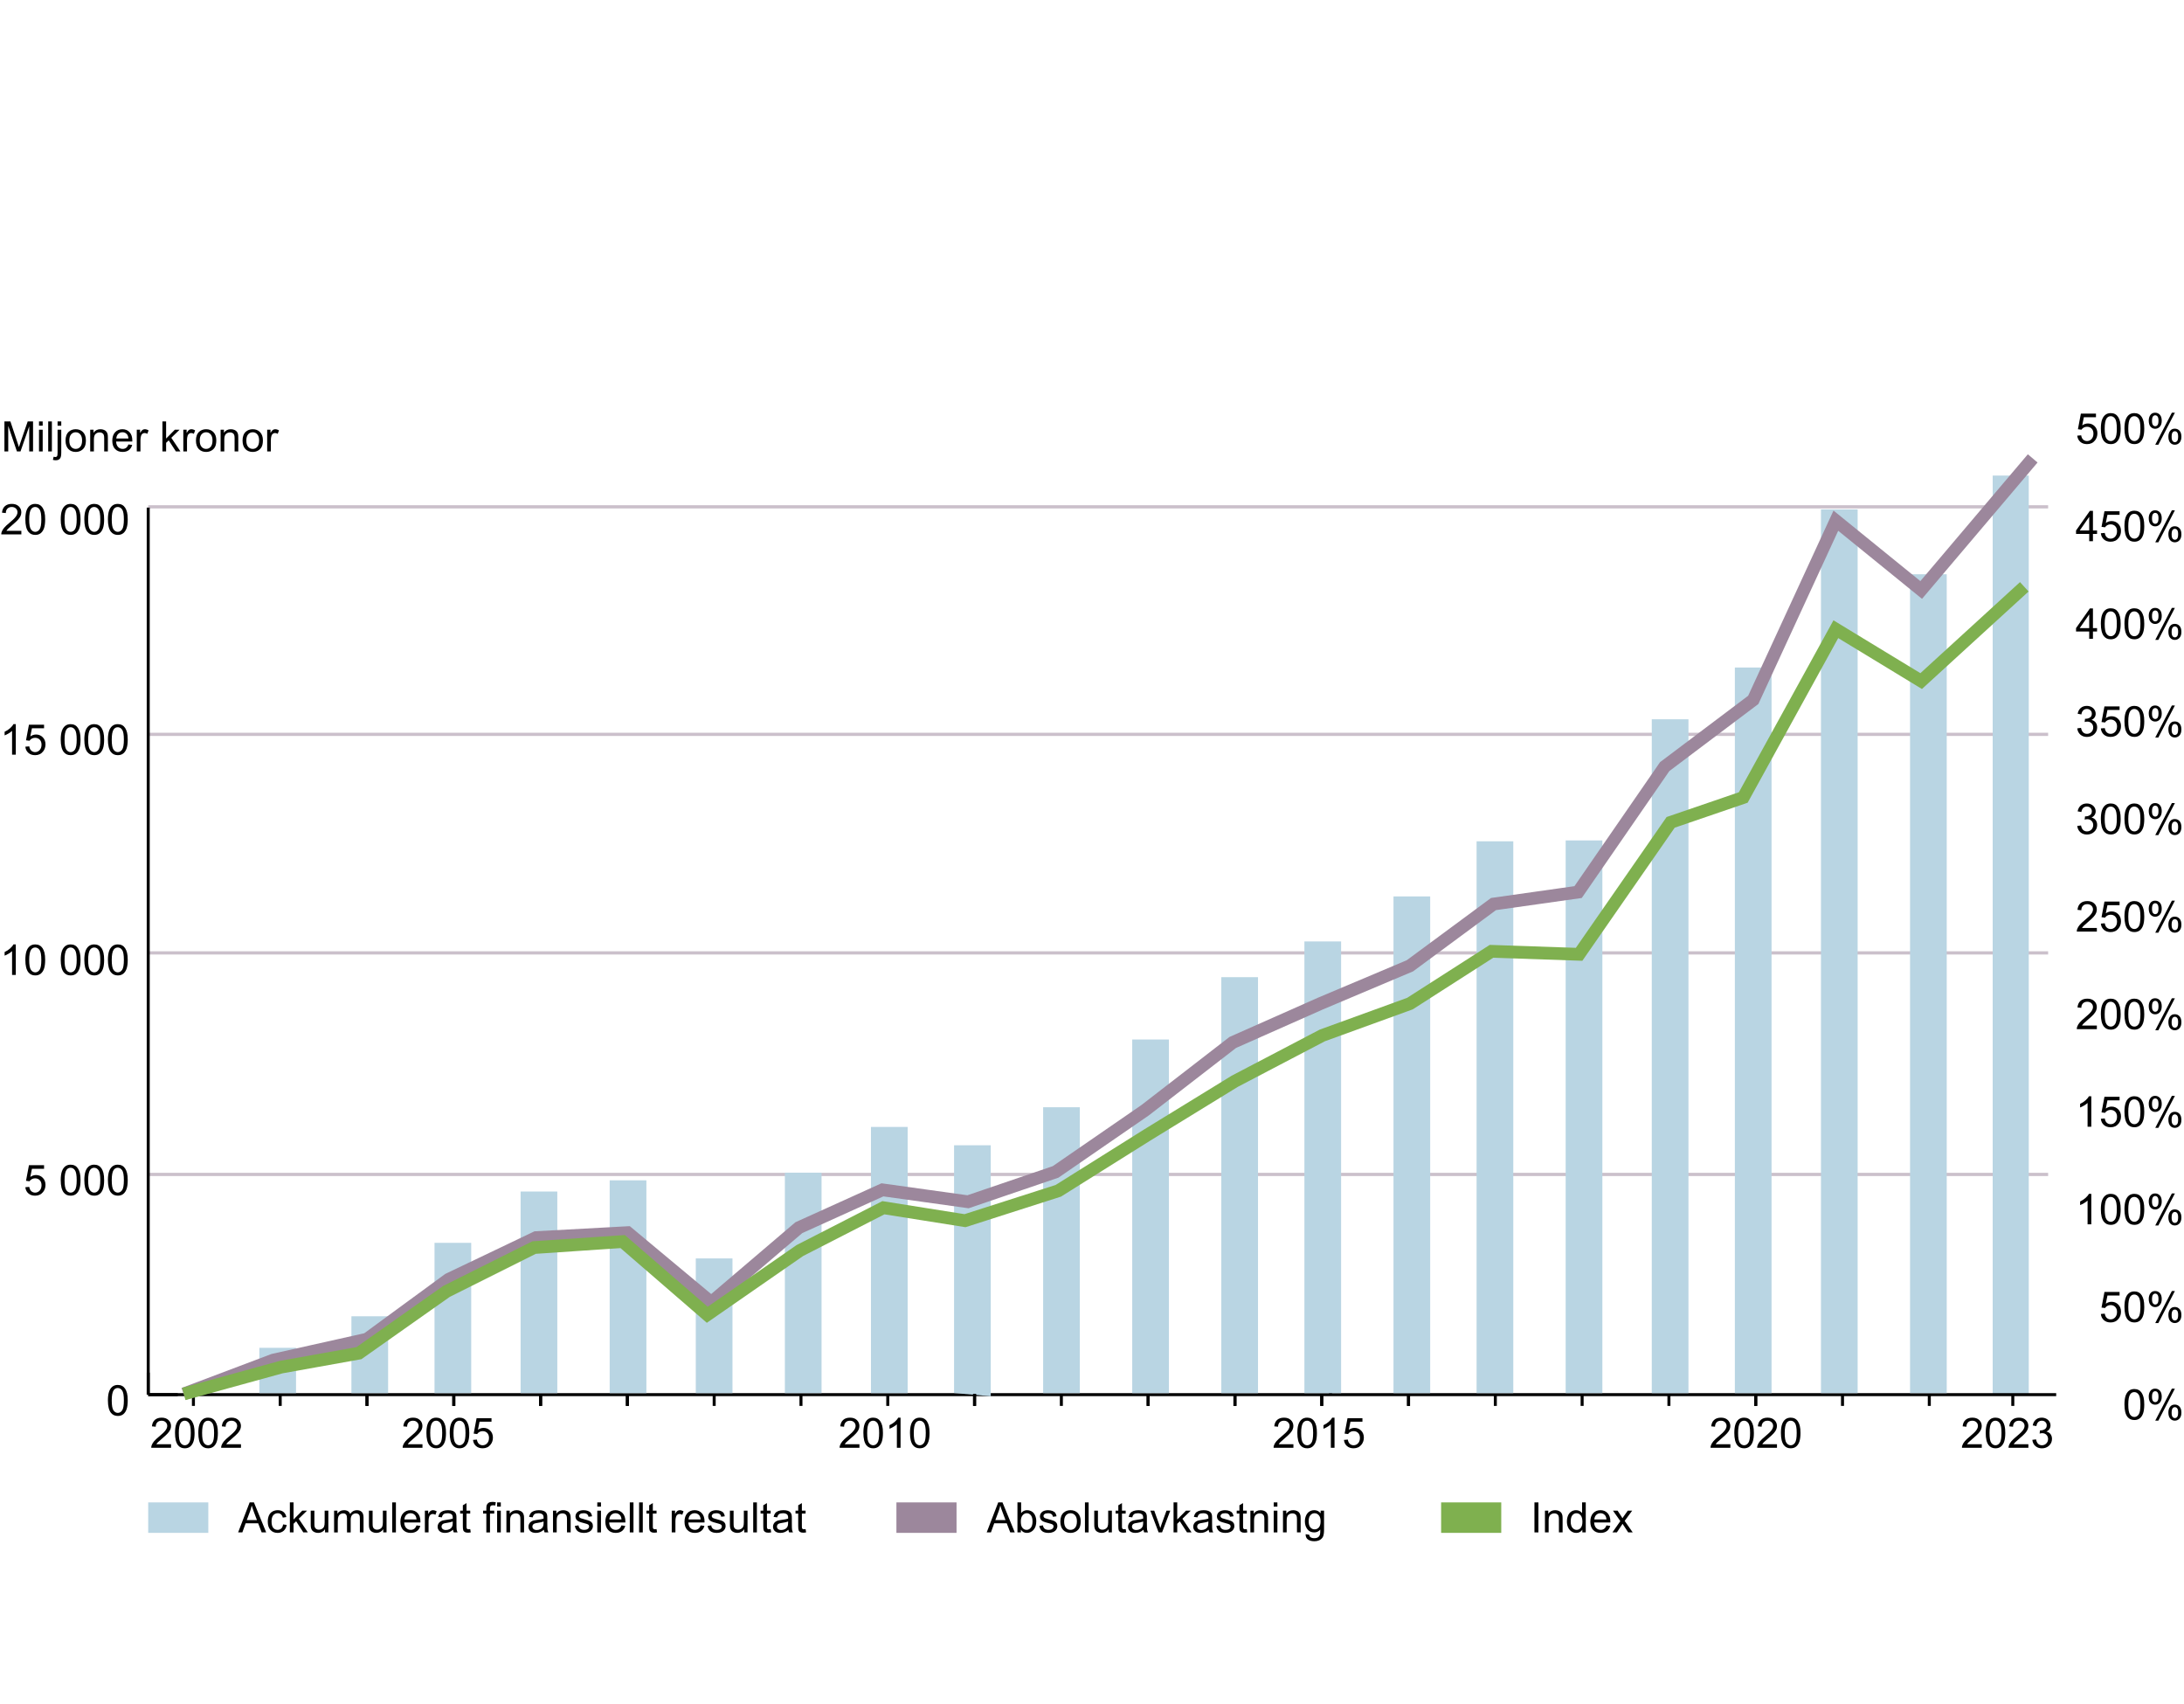 <?xml version="1.0" encoding="UTF-8"?>
<svg xmlns="http://www.w3.org/2000/svg" viewBox="0 0 729.726 569.262">
  <g style="isolation: isolate;">
    <g id="uuid-ade5de68-c955-4150-bf54-22480862dfc7" data-name="Layer_2">
      <line x1="49.514" y1="392.295" x2="684.33" y2="392.295" style="fill: none; mix-blend-mode: multiply; stroke: #cbc0cb; stroke-miterlimit: 10; stroke-width: 1.073px;"/>
      <line x1="49.514" y1="169.295" x2="684.33" y2="169.295" style="fill: none; mix-blend-mode: multiply; stroke: #cbc0cb; stroke-miterlimit: 10; stroke-width: 1.073px;"/>
      <line x1="49.514" y1="318.295" x2="684.33" y2="318.295" style="fill: none; mix-blend-mode: multiply; stroke: #cbc0cb; stroke-miterlimit: 10; stroke-width: 1.073px;"/>
      <line x1="49.514" y1="245.295" x2="684.33" y2="245.295" style="fill: none; mix-blend-mode: multiply; stroke: #cbc0cb; stroke-miterlimit: 10; stroke-width: 1.073px;"/>
    </g>
    <g id="uuid-c937e641-8182-4e9d-9067-73c501142cfd" data-name="Tabell">
      <rect x="666.307" y="159.355" width="11.054" height="306.258" style="fill: #b9d5e3; stroke: #b9d5e3; stroke-miterlimit: 10;"/>
      <g>
        <g>
          <line x1="49.524" y1="465.851" x2="687.022" y2="465.851" style="fill: none; stroke: #000; stroke-miterlimit: 10;"/>
          <g>
            <line x1="49.524" y1="465.851" x2="49.524" y2="458.494" style="fill: none; stroke: #000; stroke-miterlimit: 10;"/>
            <line x1="444.578" y1="465.851" x2="444.578" y2="458.494" style="fill: none; stroke: #000; stroke-miterlimit: 10;"/>
          </g>
        </g>
        <g>
          <g>
            <path d="M36.056,467.792c0-1.199.124-2.165.37-2.896.247-.731.614-1.296,1.101-1.692.487-.396,1.1-.595,1.838-.595.544,0,1.021.109,1.433.328.41.22.749.535,1.017.948s.478.916.63,1.509.229,1.392.229,2.397c0,1.19-.122,2.151-.366,2.883-.245.731-.61,1.297-1.098,1.695-.486.399-1.102.599-1.844.599-.979,0-1.746-.351-2.305-1.052-.669-.845-1.004-2.219-1.004-4.125ZM37.336,467.792c0,1.666.195,2.774.585,3.325.39.552.871.827,1.443.827s1.053-.276,1.442-.83.585-1.661.585-3.322c0-1.67-.195-2.779-.585-3.328s-.875-.824-1.456-.824c-.572,0-1.029.242-1.371.728-.429.618-.644,1.76-.644,3.425Z" style="fill: #000; stroke-width: 0px;"/>
            <g>
              <path d="M8.471,396.565l1.309-.111c.097.637.321,1.116.675,1.437.353.32.778.48,1.276.48.6,0,1.107-.226,1.522-.678s.623-1.052.623-1.8c0-.71-.199-1.271-.599-1.682-.399-.41-.922-.615-1.567-.615-.401,0-.764.091-1.087.273-.322.182-.576.418-.761.709l-1.17-.152.982-5.211h5.046v1.19h-4.049l-.547,2.727c.609-.425,1.248-.637,1.917-.637.886,0,1.633.307,2.242.92.609.614.914,1.403.914,2.367,0,.918-.269,1.712-.803,2.381-.651.821-1.539,1.231-2.665,1.231-.923,0-1.676-.258-2.26-.775-.583-.517-.917-1.201-1-2.055Z" style="fill: #000; stroke-width: 0px;"/>
              <path d="M20.291,394.218c0-1.199.124-2.165.37-2.896.247-.731.614-1.296,1.101-1.692.487-.396,1.1-.595,1.838-.595.544,0,1.021.109,1.433.328.41.22.749.535,1.017.948s.478.916.63,1.509.229,1.392.229,2.397c0,1.19-.122,2.151-.366,2.883-.245.731-.61,1.297-1.098,1.695-.486.399-1.102.599-1.844.599-.979,0-1.746-.351-2.305-1.052-.669-.845-1.004-2.219-1.004-4.125ZM21.571,394.218c0,1.666.195,2.774.585,3.325.39.552.871.827,1.443.827s1.053-.276,1.442-.83.585-1.661.585-3.322c0-1.67-.195-2.779-.585-3.328s-.875-.824-1.456-.824c-.572,0-1.029.242-1.371.728-.429.618-.644,1.76-.644,3.425Z" style="fill: #000; stroke-width: 0px;"/>
              <path d="M28.174,394.218c0-1.199.124-2.165.37-2.896.247-.731.614-1.296,1.101-1.692.487-.396,1.1-.595,1.838-.595.544,0,1.021.109,1.433.328.41.22.749.535,1.017.948s.478.916.63,1.509.229,1.392.229,2.397c0,1.19-.122,2.151-.366,2.883-.245.731-.61,1.297-1.098,1.695-.486.399-1.102.599-1.844.599-.979,0-1.746-.351-2.305-1.052-.669-.845-1.004-2.219-1.004-4.125ZM29.454,394.218c0,1.666.195,2.774.585,3.325.39.552.871.827,1.443.827s1.053-.276,1.442-.83.585-1.661.585-3.322c0-1.67-.195-2.779-.585-3.328s-.875-.824-1.456-.824c-.572,0-1.029.242-1.371.728-.429.618-.644,1.76-.644,3.425Z" style="fill: #000; stroke-width: 0px;"/>
              <path d="M36.056,394.218c0-1.199.124-2.165.37-2.896.247-.731.614-1.296,1.101-1.692.487-.396,1.1-.595,1.838-.595.544,0,1.021.109,1.433.328.41.22.749.535,1.017.948s.478.916.63,1.509.229,1.392.229,2.397c0,1.19-.122,2.151-.366,2.883-.245.731-.61,1.297-1.098,1.695-.486.399-1.102.599-1.844.599-.979,0-1.746-.351-2.305-1.052-.669-.845-1.004-2.219-1.004-4.125ZM37.336,394.218c0,1.666.195,2.774.585,3.325.39.552.871.827,1.443.827s1.053-.276,1.442-.83.585-1.661.585-3.322c0-1.67-.195-2.779-.585-3.328s-.875-.824-1.456-.824c-.572,0-1.029.242-1.371.728-.429.618-.644,1.76-.644,3.425Z" style="fill: #000; stroke-width: 0px;"/>
            </g>
            <g>
              <path d="M5.28,325.649h-1.246v-7.938c-.3.286-.692.572-1.18.858-.486.286-.924.5-1.312.643v-1.204c.697-.328,1.306-.725,1.827-1.19s.891-.918,1.107-1.356h.803v10.187Z" style="fill: #000; stroke-width: 0px;"/>
              <path d="M8.471,320.645c0-1.199.124-2.165.37-2.896.247-.731.614-1.295,1.101-1.692.487-.397,1.1-.595,1.838-.595.544,0,1.021.11,1.433.329.41.219.749.535,1.017.948s.478.916.63,1.509.229,1.393.229,2.397c0,1.19-.122,2.151-.366,2.883-.245.731-.61,1.297-1.098,1.695-.486.399-1.102.599-1.844.599-.979,0-1.746-.351-2.305-1.052-.669-.845-1.004-2.219-1.004-4.125ZM9.751,320.645c0,1.666.195,2.774.585,3.325.39.552.871.827,1.443.827s1.053-.276,1.442-.83.585-1.661.585-3.322c0-1.67-.195-2.779-.585-3.329-.39-.549-.875-.823-1.456-.823-.572,0-1.029.242-1.371.727-.429.618-.644,1.76-.644,3.425Z" style="fill: #000; stroke-width: 0px;"/>
              <path d="M20.291,320.645c0-1.199.124-2.165.37-2.896.247-.731.614-1.295,1.101-1.692.487-.397,1.1-.595,1.838-.595.544,0,1.021.11,1.433.329.41.219.749.535,1.017.948s.478.916.63,1.509.229,1.393.229,2.397c0,1.19-.122,2.151-.366,2.883-.245.731-.61,1.297-1.098,1.695-.486.399-1.102.599-1.844.599-.979,0-1.746-.351-2.305-1.052-.669-.845-1.004-2.219-1.004-4.125ZM21.571,320.645c0,1.666.195,2.774.585,3.325.39.552.871.827,1.443.827s1.053-.276,1.442-.83.585-1.661.585-3.322c0-1.67-.195-2.779-.585-3.329-.39-.549-.875-.823-1.456-.823-.572,0-1.029.242-1.371.727-.429.618-.644,1.76-.644,3.425Z" style="fill: #000; stroke-width: 0px;"/>
              <path d="M28.173,320.645c0-1.199.124-2.165.37-2.896.247-.731.614-1.295,1.101-1.692.487-.397,1.1-.595,1.838-.595.544,0,1.021.11,1.433.329.41.219.749.535,1.017.948s.478.916.63,1.509.229,1.393.229,2.397c0,1.19-.122,2.151-.366,2.883-.245.731-.61,1.297-1.098,1.695-.486.399-1.102.599-1.844.599-.979,0-1.746-.351-2.305-1.052-.669-.845-1.004-2.219-1.004-4.125ZM29.453,320.645c0,1.666.195,2.774.585,3.325.39.552.871.827,1.443.827s1.053-.276,1.442-.83.585-1.661.585-3.322c0-1.67-.195-2.779-.585-3.329-.39-.549-.875-.823-1.456-.823-.572,0-1.029.242-1.371.727-.429.618-.644,1.76-.644,3.425Z" style="fill: #000; stroke-width: 0px;"/>
              <path d="M36.056,320.645c0-1.199.124-2.165.37-2.896.247-.731.614-1.295,1.101-1.692.487-.397,1.1-.595,1.838-.595.544,0,1.021.11,1.433.329.41.219.749.535,1.017.948s.478.916.63,1.509.229,1.393.229,2.397c0,1.19-.122,2.151-.366,2.883-.245.731-.61,1.297-1.098,1.695-.486.399-1.102.599-1.844.599-.979,0-1.746-.351-2.305-1.052-.669-.845-1.004-2.219-1.004-4.125ZM37.336,320.645c0,1.666.195,2.774.585,3.325.39.552.871.827,1.443.827s1.053-.276,1.442-.83.585-1.661.585-3.322c0-1.67-.195-2.779-.585-3.329-.39-.549-.875-.823-1.456-.823-.572,0-1.029.242-1.371.727-.429.618-.644,1.76-.644,3.425Z" style="fill: #000; stroke-width: 0px;"/>
            </g>
            <g>
              <path d="M5.28,252.075h-1.246v-7.938c-.3.286-.692.572-1.18.858-.486.286-.924.5-1.312.644v-1.204c.697-.328,1.306-.725,1.827-1.19s.891-.918,1.107-1.356h.803v10.187Z" style="fill: #000; stroke-width: 0px;"/>
              <path d="M8.471,249.417l1.309-.11c.097.637.321,1.115.675,1.436.353.32.778.481,1.276.481.6,0,1.107-.226,1.522-.678s.623-1.052.623-1.799c0-.71-.199-1.271-.599-1.682s-.922-.616-1.567-.616c-.401,0-.764.091-1.087.273-.322.182-.576.418-.761.709l-1.17-.152.982-5.211h5.046v1.19h-4.049l-.547,2.727c.609-.425,1.248-.637,1.917-.637.886,0,1.633.307,2.242.92.609.613.914,1.402.914,2.367,0,.918-.269,1.712-.803,2.38-.651.821-1.539,1.232-2.665,1.232-.923,0-1.676-.258-2.26-.775-.583-.517-.917-1.202-1-2.056Z" style="fill: #000; stroke-width: 0px;"/>
              <path d="M20.291,247.072c0-1.2.124-2.165.37-2.896.247-.731.614-1.295,1.101-1.692.487-.397,1.1-.595,1.838-.595.544,0,1.021.11,1.433.329.41.219.749.535,1.017.948s.478.916.63,1.509.229,1.392.229,2.398c0,1.19-.122,2.151-.366,2.882-.245.731-.61,1.296-1.098,1.695-.486.399-1.102.599-1.844.599-.979,0-1.746-.351-2.305-1.052-.669-.844-1.004-2.219-1.004-4.125ZM21.571,247.072c0,1.666.195,2.774.585,3.325s.871.827,1.443.827,1.053-.277,1.442-.831.585-1.661.585-3.322c0-1.67-.195-2.78-.585-3.329-.39-.549-.875-.823-1.456-.823-.572,0-1.029.242-1.371.727-.429.618-.644,1.76-.644,3.426Z" style="fill: #000; stroke-width: 0px;"/>
              <path d="M28.173,247.072c0-1.2.124-2.165.37-2.896.247-.731.614-1.295,1.101-1.692.487-.397,1.1-.595,1.838-.595.544,0,1.021.11,1.433.329.41.219.749.535,1.017.948s.478.916.63,1.509.229,1.392.229,2.398c0,1.19-.122,2.151-.366,2.882-.245.731-.61,1.296-1.098,1.695-.486.399-1.102.599-1.844.599-.979,0-1.746-.351-2.305-1.052-.669-.844-1.004-2.219-1.004-4.125ZM29.453,247.072c0,1.666.195,2.774.585,3.325s.871.827,1.443.827,1.053-.277,1.442-.831.585-1.661.585-3.322c0-1.67-.195-2.78-.585-3.329-.39-.549-.875-.823-1.456-.823-.572,0-1.029.242-1.371.727-.429.618-.644,1.76-.644,3.426Z" style="fill: #000; stroke-width: 0px;"/>
              <path d="M36.056,247.072c0-1.2.124-2.165.37-2.896.247-.731.614-1.295,1.101-1.692.487-.397,1.1-.595,1.838-.595.544,0,1.021.11,1.433.329.41.219.749.535,1.017.948s.478.916.63,1.509.229,1.392.229,2.398c0,1.19-.122,2.151-.366,2.882-.245.731-.61,1.296-1.098,1.695-.486.399-1.102.599-1.844.599-.979,0-1.746-.351-2.305-1.052-.669-.844-1.004-2.219-1.004-4.125ZM37.336,247.072c0,1.666.195,2.774.585,3.325s.871.827,1.443.827,1.053-.277,1.442-.831.585-1.661.585-3.322c0-1.67-.195-2.78-.585-3.329-.39-.549-.875-.823-1.456-.823-.572,0-1.029.242-1.371.727-.429.618-.644,1.76-.644,3.426Z" style="fill: #000; stroke-width: 0px;"/>
            </g>
            <g>
              <path d="M7.135,177.304v1.197H.429c-.009-.3.039-.588.146-.865.171-.457.444-.906.82-1.349.376-.443.919-.955,1.63-1.537,1.103-.904,1.848-1.621,2.235-2.149.388-.528.581-1.027.581-1.498,0-.494-.177-.91-.529-1.249-.353-.339-.813-.509-1.381-.509-.6,0-1.079.18-1.439.54-.359.36-.542.858-.547,1.495l-1.28-.132c.088-.955.418-1.683.99-2.183.571-.5,1.34-.751,2.305-.751.973,0,1.743.27,2.311.81.568.54.852,1.209.852,2.007,0,.406-.083.805-.249,1.197-.166.393-.441.805-.827,1.239-.385.434-1.025,1.029-1.92,1.786-.748.627-1.228,1.053-1.439,1.277-.213.224-.388.449-.526.675h4.976Z" style="fill: #000; stroke-width: 0px;"/>
              <path d="M8.471,173.498c0-1.2.124-2.165.37-2.896.247-.731.614-1.295,1.101-1.692.487-.397,1.1-.595,1.838-.595.544,0,1.021.11,1.433.329.41.219.749.535,1.017.948s.478.916.63,1.509.229,1.392.229,2.398c0,1.19-.122,2.151-.366,2.882-.245.731-.61,1.296-1.098,1.695-.486.399-1.102.599-1.844.599-.979,0-1.746-.351-2.305-1.052-.669-.844-1.004-2.219-1.004-4.125ZM9.751,173.498c0,1.666.195,2.774.585,3.325s.871.827,1.443.827,1.053-.277,1.442-.831.585-1.661.585-3.322c0-1.67-.195-2.78-.585-3.329-.39-.549-.875-.823-1.456-.823-.572,0-1.029.242-1.371.727-.429.618-.644,1.76-.644,3.426Z" style="fill: #000; stroke-width: 0px;"/>
              <path d="M20.291,173.498c0-1.2.124-2.165.37-2.896.247-.731.614-1.295,1.101-1.692.487-.397,1.1-.595,1.838-.595.544,0,1.021.11,1.433.329.41.219.749.535,1.017.948s.478.916.63,1.509.229,1.392.229,2.398c0,1.19-.122,2.151-.366,2.882-.245.731-.61,1.296-1.098,1.695-.486.399-1.102.599-1.844.599-.979,0-1.746-.351-2.305-1.052-.669-.844-1.004-2.219-1.004-4.125ZM21.571,173.498c0,1.666.195,2.774.585,3.325s.871.827,1.443.827,1.053-.277,1.442-.831.585-1.661.585-3.322c0-1.67-.195-2.78-.585-3.329-.39-.549-.875-.823-1.456-.823-.572,0-1.029.242-1.371.727-.429.618-.644,1.76-.644,3.426Z" style="fill: #000; stroke-width: 0px;"/>
              <path d="M28.173,173.498c0-1.2.124-2.165.37-2.896.247-.731.614-1.295,1.101-1.692.487-.397,1.1-.595,1.838-.595.544,0,1.021.11,1.433.329.41.219.749.535,1.017.948s.478.916.63,1.509.229,1.392.229,2.398c0,1.19-.122,2.151-.366,2.882-.245.731-.61,1.296-1.098,1.695-.486.399-1.102.599-1.844.599-.979,0-1.746-.351-2.305-1.052-.669-.844-1.004-2.219-1.004-4.125ZM29.453,173.498c0,1.666.195,2.774.585,3.325s.871.827,1.443.827,1.053-.277,1.442-.831.585-1.661.585-3.322c0-1.67-.195-2.78-.585-3.329-.39-.549-.875-.823-1.456-.823-.572,0-1.029.242-1.371.727-.429.618-.644,1.76-.644,3.426Z" style="fill: #000; stroke-width: 0px;"/>
              <path d="M36.056,173.498c0-1.2.124-2.165.37-2.896.247-.731.614-1.295,1.101-1.692.487-.397,1.1-.595,1.838-.595.544,0,1.021.11,1.433.329.41.219.749.535,1.017.948s.478.916.63,1.509.229,1.392.229,2.398c0,1.19-.122,2.151-.366,2.882-.245.731-.61,1.296-1.098,1.695-.486.399-1.102.599-1.844.599-.979,0-1.746-.351-2.305-1.052-.669-.844-1.004-2.219-1.004-4.125ZM37.336,173.498c0,1.666.195,2.774.585,3.325s.871.827,1.443.827,1.053-.277,1.442-.831.585-1.661.585-3.322c0-1.67-.195-2.78-.585-3.329-.39-.549-.875-.823-1.456-.823-.572,0-1.029.242-1.371.727-.429.618-.644,1.76-.644,3.426Z" style="fill: #000; stroke-width: 0px;"/>
            </g>
          </g>
          <line x1="49.524" y1="465.851" x2="49.524" y2="169.557" style="fill: none; stroke: #000; stroke-miterlimit: 10;"/>
          <line x1="49.524" y1="465.851" x2="59.4" y2="465.851" style="fill: none; stroke: #000; stroke-miterlimit: 10;"/>
        </g>
        <g>
          <rect x="638.689" y="192.32" width="11.259" height="272.531" style="fill: #b9d5e3; stroke: #b9d5e3; stroke-miterlimit: 10;"/>
          <rect x="580.159" y="223.471" width="11.259" height="241.38" style="fill: #b9d5e3; stroke: #b9d5e3; stroke-miterlimit: 10;"/>
          <rect x="552.394" y="240.761" width="11.259" height="224.09" style="fill: #b9d5e3; stroke: #b9d5e3; stroke-miterlimit: 10;"/>
          <rect x="523.629" y="281.226" width="11.259" height="183.625" style="fill: #b9d5e3; stroke: #b9d5e3; stroke-miterlimit: 10;"/>
          <rect x="493.864" y="281.521" width="11.259" height="183.33" style="fill: #b9d5e3; stroke: #b9d5e3; stroke-miterlimit: 10;"/>
          <rect x="466.099" y="299.929" width="11.259" height="164.922" style="fill: #b9d5e3; stroke: #b9d5e3; stroke-miterlimit: 10;"/>
          <rect x="436.334" y="314.967" width="11.259" height="149.884" style="fill: #b9d5e3; stroke: #b9d5e3; stroke-miterlimit: 10;"/>
          <rect x="408.569" y="326.901" width="11.259" height="137.95" style="fill: #b9d5e3; stroke: #b9d5e3; stroke-miterlimit: 10;"/>
          <rect x="378.804" y="347.722" width="11.259" height="117.129" style="fill: #b9d5e3; stroke: #b9d5e3; stroke-miterlimit: 10;"/>
          <rect x="349.039" y="370.353" width="11.259" height="94.498" style="fill: #b9d5e3; stroke: #b9d5e3; stroke-miterlimit: 10;"/>
          <rect x="291.508" y="376.931" width="11.259" height="87.92" style="fill: #b9d5e3; stroke: #b9d5e3; stroke-miterlimit: 10;"/>
          <rect x="262.743" y="392.205" width="11.259" height="72.646" style="fill: #b9d5e3; stroke: #b9d5e3; stroke-miterlimit: 10;"/>
          <rect x="232.978" y="420.854" width="11.259" height="43.997" style="fill: #b9d5e3; stroke: #b9d5e3; stroke-miterlimit: 10;"/>
          <rect x="204.213" y="394.765" width="11.259" height="70.086" style="fill: #b9d5e3; stroke: #b9d5e3; stroke-miterlimit: 10;"/>
          <rect x="174.448" y="398.503" width="11.259" height="66.349" style="fill: #b9d5e3; stroke: #b9d5e3; stroke-miterlimit: 10;"/>
          <rect x="145.683" y="415.645" width="11.259" height="49.206" style="fill: #b9d5e3; stroke: #b9d5e3; stroke-miterlimit: 10;"/>
          <rect x="87.153" y="450.71" width="11.259" height="14.141" style="fill: #b9d5e3; stroke: #b9d5e3; stroke-miterlimit: 10;"/>
          <rect x="608.924" y="170.66" width="11.259" height="294.191" style="fill: #b9d5e3; stroke: #b9d5e3; stroke-miterlimit: 10;"/>
          <polygon points="319.274 383.052 330.533 383.052 330.533 465.851 319.274 464.851 319.274 383.052" style="fill: #b9d5e3; stroke: #b9d5e3; stroke-miterlimit: 10;"/>
          <rect x="117.918" y="440.174" width="11.259" height="24.677" style="fill: #b9d5e3; stroke: #b9d5e3; stroke-miterlimit: 10;"/>
        </g>
      </g>
      <line x1="64.625" y1="469.613" x2="64.625" y2="465.613" style="fill: none; stroke: #000; stroke-miterlimit: 10;"/>
      <line x1="93.625" y1="469.613" x2="93.625" y2="465.613" style="fill: none; stroke: #000; stroke-miterlimit: 10;"/>
      <line x1="122.625" y1="469.613" x2="122.625" y2="465.613" style="fill: none; stroke: #000; stroke-miterlimit: 10;"/>
      <line x1="122.625" y1="469.613" x2="122.625" y2="465.613" style="fill: none; stroke: #000; stroke-miterlimit: 10;"/>
      <line x1="151.625" y1="469.613" x2="151.625" y2="465.613" style="fill: none; stroke: #000; stroke-miterlimit: 10;"/>
      <line x1="180.625" y1="469.613" x2="180.625" y2="465.613" style="fill: none; stroke: #000; stroke-miterlimit: 10;"/>
      <line x1="151.625" y1="469.613" x2="151.625" y2="465.613" style="fill: none; stroke: #000; stroke-miterlimit: 10;"/>
      <line x1="180.625" y1="469.613" x2="180.625" y2="465.613" style="fill: none; stroke: #000; stroke-miterlimit: 10;"/>
      <line x1="209.625" y1="469.613" x2="209.625" y2="465.613" style="fill: none; stroke: #000; stroke-miterlimit: 10;"/>
      <line x1="209.625" y1="469.613" x2="209.625" y2="465.613" style="fill: none; stroke: #000; stroke-miterlimit: 10;"/>
      <line x1="238.625" y1="469.613" x2="238.625" y2="465.613" style="fill: none; stroke: #000; stroke-miterlimit: 10;"/>
      <line x1="267.625" y1="469.613" x2="267.625" y2="465.613" style="fill: none; stroke: #000; stroke-miterlimit: 10;"/>
      <g>
        <path d="M141.158,482.418v1.183h-6.624c-.009-.296.039-.581.144-.854.168-.451.438-.896.81-1.333s.908-.943,1.61-1.518c1.089-.894,1.825-1.601,2.208-2.123.383-.521.574-1.015.574-1.479,0-.487-.174-.899-.523-1.233-.349-.336-.803-.503-1.364-.503-.592,0-1.066.178-1.422.533s-.536.848-.54,1.477l-1.265-.13c.086-.943.413-1.662.978-2.156.565-.495,1.324-.742,2.276-.742.961,0,1.723.267,2.283.8s.841,1.194.841,1.982c0,.401-.082.795-.246,1.183s-.437.795-.817,1.224-1.013,1.017-1.897,1.764c-.738.62-1.212,1.04-1.422,1.261-.209.222-.383.443-.52.667h4.915Z" style="fill: #000; stroke-width: 0px;"/>
        <path d="M142.477,478.659c0-1.185.122-2.139.366-2.86.244-.723.606-1.28,1.087-1.672s1.086-.588,1.815-.588c.538,0,1.009.108,1.415.324.406.217.741.529,1.005.938.264.407.472.904.622,1.49.15.585.226,1.375.226,2.368,0,1.176-.121,2.125-.362,2.847-.242.723-.603,1.281-1.083,1.676-.481.394-1.088.591-1.822.591-.966,0-1.725-.347-2.276-1.039-.661-.834-.991-2.192-.991-4.074ZM143.742,478.659c0,1.646.192,2.74.578,3.284.385.545.86.817,1.425.817s1.04-.273,1.425-.82.578-1.641.578-3.281c0-1.649-.192-2.746-.578-3.288s-.865-.813-1.439-.813c-.565,0-1.016.239-1.354.718-.424.61-.636,1.738-.636,3.384Z" style="fill: #000; stroke-width: 0px;"/>
        <path d="M150.263,478.659c0-1.185.122-2.139.366-2.86.244-.723.606-1.28,1.087-1.672s1.086-.588,1.815-.588c.538,0,1.009.108,1.415.324.406.217.741.529,1.005.938.264.407.472.904.622,1.49.15.585.226,1.375.226,2.368,0,1.176-.121,2.125-.362,2.847-.242.723-.603,1.281-1.083,1.676-.481.394-1.088.591-1.822.591-.966,0-1.725-.347-2.276-1.039-.661-.834-.991-2.192-.991-4.074ZM151.528,478.659c0,1.646.192,2.74.578,3.284.385.545.86.817,1.425.817s1.04-.273,1.425-.82.578-1.641.578-3.281c0-1.649-.192-2.746-.578-3.288s-.865-.813-1.439-.813c-.565,0-1.016.239-1.354.718-.424.61-.636,1.738-.636,3.384Z" style="fill: #000; stroke-width: 0px;"/>
        <path d="M158.049,480.976l1.292-.109c.096.629.318,1.102.667,1.418.349.317.769.476,1.261.476.592,0,1.094-.224,1.504-.67s.615-1.039.615-1.777c0-.702-.197-1.256-.591-1.661s-.91-.608-1.548-.608c-.396,0-.754.09-1.073.271-.319.18-.57.413-.752.7l-1.155-.15.971-5.147h4.983v1.176h-3.999l-.54,2.693c.602-.419,1.233-.629,1.894-.629.875,0,1.613.303,2.215.909s.902,1.386.902,2.338c0,.907-.264,1.69-.793,2.352-.643.812-1.52,1.217-2.632,1.217-.912,0-1.655-.255-2.232-.766s-.906-1.188-.988-2.03Z" style="fill: #000; stroke-width: 0px;"/>
      </g>
      <g>
        <path d="M57.158,482.418v1.183h-6.624c-.009-.296.039-.581.144-.854.168-.451.438-.896.81-1.333s.908-.943,1.61-1.518c1.089-.894,1.825-1.601,2.208-2.123.383-.521.574-1.015.574-1.479,0-.487-.174-.899-.523-1.233-.349-.336-.803-.503-1.364-.503-.592,0-1.066.178-1.422.533s-.536.848-.54,1.477l-1.265-.13c.086-.943.413-1.662.978-2.156.565-.495,1.324-.742,2.276-.742.961,0,1.723.267,2.283.8s.841,1.194.841,1.982c0,.401-.082.795-.246,1.183s-.437.795-.817,1.224-1.013,1.017-1.897,1.764c-.738.62-1.212,1.04-1.422,1.261-.209.222-.383.443-.52.667h4.915Z" style="fill: #000; stroke-width: 0px;"/>
        <path d="M58.477,478.659c0-1.185.122-2.139.366-2.86.244-.723.606-1.28,1.087-1.672s1.086-.588,1.815-.588c.538,0,1.009.108,1.415.324.406.217.741.529,1.005.938.264.407.472.904.622,1.49.15.585.226,1.375.226,2.368,0,1.176-.121,2.125-.362,2.847-.242.723-.603,1.281-1.083,1.676-.481.394-1.088.591-1.822.591-.966,0-1.725-.347-2.276-1.039-.661-.834-.991-2.192-.991-4.074ZM59.742,478.659c0,1.646.192,2.74.578,3.284.385.545.86.817,1.425.817s1.04-.273,1.425-.82.578-1.641.578-3.281c0-1.649-.192-2.746-.578-3.288s-.865-.813-1.439-.813c-.565,0-1.016.239-1.354.718-.424.61-.636,1.738-.636,3.384Z" style="fill: #000; stroke-width: 0px;"/>
        <path d="M66.263,478.659c0-1.185.122-2.139.366-2.86.244-.723.606-1.28,1.087-1.672s1.086-.588,1.815-.588c.538,0,1.009.108,1.415.324.406.217.741.529,1.005.938.264.407.472.904.622,1.49.15.585.226,1.375.226,2.368,0,1.176-.121,2.125-.362,2.847-.242.723-.603,1.281-1.083,1.676-.481.394-1.088.591-1.822.591-.966,0-1.725-.347-2.276-1.039-.661-.834-.991-2.192-.991-4.074ZM67.528,478.659c0,1.646.192,2.74.578,3.284.385.545.86.817,1.425.817s1.04-.273,1.425-.82.578-1.641.578-3.281c0-1.649-.192-2.746-.578-3.288s-.865-.813-1.439-.813c-.565,0-1.016.239-1.354.718-.424.61-.636,1.738-.636,3.384Z" style="fill: #000; stroke-width: 0px;"/>
        <path d="M80.516,482.418v1.183h-6.624c-.009-.296.039-.581.144-.854.168-.451.438-.896.81-1.333s.908-.943,1.61-1.518c1.089-.894,1.825-1.601,2.208-2.123.383-.521.574-1.015.574-1.479,0-.487-.174-.899-.523-1.233-.349-.336-.803-.503-1.364-.503-.592,0-1.066.178-1.422.533s-.536.848-.54,1.477l-1.265-.13c.086-.943.413-1.662.978-2.156.565-.495,1.324-.742,2.276-.742.961,0,1.723.267,2.283.8s.841,1.194.841,1.982c0,.401-.082.795-.246,1.183s-.437.795-.817,1.224-1.013,1.017-1.897,1.764c-.738.62-1.212,1.04-1.422,1.261-.209.222-.383.443-.52.667h4.915Z" style="fill: #000; stroke-width: 0px;"/>
      </g>
      <line x1="296.625" y1="469.613" x2="296.625" y2="465.613" style="fill: none; stroke: #000; stroke-miterlimit: 10;"/>
      <line x1="325.625" y1="469.613" x2="325.625" y2="465.613" style="fill: none; stroke: #000; stroke-miterlimit: 10;"/>
      <line x1="325.625" y1="469.613" x2="325.625" y2="465.613" style="fill: none; stroke: #000; stroke-miterlimit: 10;"/>
      <line x1="354.625" y1="469.613" x2="354.625" y2="465.613" style="fill: none; stroke: #000; stroke-miterlimit: 10;"/>
      <line x1="383.625" y1="469.613" x2="383.625" y2="465.613" style="fill: none; stroke: #000; stroke-miterlimit: 10;"/>
      <line x1="383.625" y1="469.613" x2="383.625" y2="465.613" style="fill: none; stroke: #000; stroke-miterlimit: 10;"/>
      <line x1="412.625" y1="469.613" x2="412.625" y2="465.613" style="fill: none; stroke: #000; stroke-miterlimit: 10;"/>
      <line x1="441.625" y1="469.613" x2="441.625" y2="465.613" style="fill: none; stroke: #000; stroke-miterlimit: 10;"/>
      <line x1="412.625" y1="469.613" x2="412.625" y2="465.613" style="fill: none; stroke: #000; stroke-miterlimit: 10;"/>
      <line x1="441.625" y1="469.613" x2="441.625" y2="465.613" style="fill: none; stroke: #000; stroke-miterlimit: 10;"/>
      <line x1="470.625" y1="469.613" x2="470.625" y2="465.613" style="fill: none; stroke: #000; stroke-miterlimit: 10;"/>
      <line x1="470.625" y1="469.613" x2="470.625" y2="465.613" style="fill: none; stroke: #000; stroke-miterlimit: 10;"/>
      <line x1="499.625" y1="469.613" x2="499.625" y2="465.613" style="fill: none; stroke: #000; stroke-miterlimit: 10;"/>
      <line x1="528.625" y1="469.613" x2="528.625" y2="465.613" style="fill: none; stroke: #000; stroke-miterlimit: 10;"/>
      <g>
        <path d="M287.158,482.418v1.183h-6.624c-.009-.296.039-.581.144-.854.168-.451.438-.896.81-1.333s.908-.943,1.61-1.518c1.089-.894,1.825-1.601,2.208-2.123.383-.521.574-1.015.574-1.479,0-.487-.174-.899-.523-1.233-.349-.336-.803-.503-1.364-.503-.592,0-1.066.178-1.422.533s-.536.848-.54,1.477l-1.265-.13c.086-.943.413-1.662.978-2.156.565-.495,1.324-.742,2.276-.742.961,0,1.723.267,2.283.8s.841,1.194.841,1.982c0,.401-.082.795-.246,1.183s-.437.795-.817,1.224-1.013,1.017-1.897,1.764c-.738.62-1.212,1.04-1.422,1.261-.209.222-.383.443-.52.667h4.915Z" style="fill: #000; stroke-width: 0px;"/>
        <path d="M288.477,478.659c0-1.185.122-2.139.366-2.86.244-.723.606-1.28,1.087-1.672s1.086-.588,1.815-.588c.538,0,1.009.108,1.415.324.406.217.741.529,1.005.938.264.407.472.904.622,1.49.15.585.226,1.375.226,2.368,0,1.176-.121,2.125-.362,2.847-.242.723-.603,1.281-1.083,1.676-.481.394-1.088.591-1.822.591-.966,0-1.725-.347-2.276-1.039-.661-.834-.991-2.192-.991-4.074ZM289.742,478.659c0,1.646.192,2.74.578,3.284.385.545.86.817,1.425.817s1.04-.273,1.425-.82.578-1.641.578-3.281c0-1.649-.192-2.746-.578-3.288s-.865-.813-1.439-.813c-.565,0-1.016.239-1.354.718-.424.61-.636,1.738-.636,3.384Z" style="fill: #000; stroke-width: 0px;"/>
        <path d="M300.898,483.601h-1.23v-7.841c-.297.282-.685.565-1.166.848-.48.282-.912.494-1.295.636v-1.189c.688-.323,1.289-.716,1.805-1.176.515-.46.879-.907,1.094-1.34h.793v10.062Z" style="fill: #000; stroke-width: 0px;"/>
        <path d="M304.049,478.659c0-1.185.122-2.139.365-2.86.244-.723.606-1.28,1.087-1.672.481-.392,1.086-.588,1.815-.588.537,0,1.009.108,1.415.324.405.217.74.529,1.005.938.264.407.472.904.622,1.49.15.585.226,1.375.226,2.368,0,1.176-.121,2.125-.362,2.847-.242.723-.603,1.281-1.084,1.676-.48.394-1.088.591-1.821.591-.967,0-1.726-.347-2.276-1.039-.661-.834-.991-2.192-.991-4.074ZM305.314,478.659c0,1.646.192,2.74.577,3.284.386.545.86.817,1.426.817s1.04-.273,1.425-.82c.386-.547.578-1.641.578-3.281,0-1.649-.192-2.746-.578-3.288-.385-.542-.864-.813-1.438-.813-.565,0-1.017.239-1.354.718-.424.61-.636,1.738-.636,3.384Z" style="fill: #000; stroke-width: 0px;"/>
      </g>
      <g>
        <path d="M432.158,482.418v1.183h-6.624c-.01-.296.038-.581.144-.854.168-.451.438-.896.81-1.333.372-.438.908-.943,1.61-1.518,1.089-.894,1.825-1.601,2.208-2.123.383-.521.574-1.015.574-1.479,0-.487-.175-.899-.523-1.233-.349-.336-.803-.503-1.363-.503-.593,0-1.066.178-1.422.533s-.536.848-.54,1.477l-1.265-.13c.086-.943.412-1.662.978-2.156.564-.495,1.323-.742,2.276-.742.961,0,1.723.267,2.283.8s.841,1.194.841,1.982c0,.401-.082.795-.246,1.183s-.437.795-.817,1.224c-.38.429-1.013,1.017-1.896,1.764-.738.62-1.213,1.04-1.422,1.261-.21.222-.383.443-.52.667h4.915Z" style="fill: #000; stroke-width: 0px;"/>
        <path d="M433.477,478.659c0-1.185.122-2.139.365-2.86.244-.723.606-1.28,1.087-1.672.481-.392,1.086-.588,1.815-.588.537,0,1.009.108,1.415.324.405.217.74.529,1.005.938.264.407.472.904.622,1.49.15.585.226,1.375.226,2.368,0,1.176-.121,2.125-.362,2.847-.242.723-.603,1.281-1.084,1.676-.48.394-1.088.591-1.821.591-.967,0-1.726-.347-2.276-1.039-.661-.834-.991-2.192-.991-4.074ZM434.742,478.659c0,1.646.192,2.74.577,3.284.386.545.86.817,1.426.817s1.04-.273,1.425-.82c.386-.547.578-1.641.578-3.281,0-1.649-.192-2.746-.578-3.288-.385-.542-.864-.813-1.438-.813-.565,0-1.017.239-1.354.718-.424.61-.636,1.738-.636,3.384Z" style="fill: #000; stroke-width: 0px;"/>
        <path d="M445.898,483.601h-1.23v-7.841c-.297.282-.685.565-1.166.848-.48.282-.912.494-1.295.636v-1.189c.688-.323,1.289-.716,1.805-1.176.515-.46.879-.907,1.094-1.34h.793v10.062Z" style="fill: #000; stroke-width: 0px;"/>
        <path d="M449.049,480.976l1.292-.109c.096.629.317,1.102.666,1.418.349.317.77.476,1.262.476.592,0,1.094-.224,1.504-.67s.615-1.039.615-1.777c0-.702-.197-1.256-.592-1.661-.394-.405-.91-.608-1.548-.608-.396,0-.755.09-1.073.271-.319.18-.57.413-.752.7l-1.155-.15.971-5.147h4.983v1.176h-3.999l-.54,2.693c.602-.419,1.232-.629,1.894-.629.875,0,1.613.303,2.215.909s.902,1.386.902,2.338c0,.907-.265,1.69-.793,2.352-.643.812-1.521,1.217-2.632,1.217-.912,0-1.655-.255-2.232-.766-.576-.511-.905-1.188-.987-2.03Z" style="fill: #000; stroke-width: 0px;"/>
      </g>
      <g>
        <path d="M578.158,482.418v1.183h-6.624c-.01-.296.038-.581.144-.854.168-.451.438-.896.81-1.333.372-.438.908-.943,1.61-1.518,1.089-.894,1.825-1.601,2.208-2.123.383-.521.574-1.015.574-1.479,0-.487-.175-.899-.523-1.233-.349-.336-.803-.503-1.363-.503-.593,0-1.066.178-1.422.533s-.536.848-.54,1.477l-1.265-.13c.086-.943.412-1.662.978-2.156.564-.495,1.323-.742,2.276-.742.961,0,1.723.267,2.283.8s.841,1.194.841,1.982c0,.401-.082.795-.246,1.183s-.437.795-.817,1.224c-.38.429-1.013,1.017-1.896,1.764-.738.62-1.213,1.04-1.422,1.261-.21.222-.383.443-.52.667h4.915Z" style="fill: #000; stroke-width: 0px;"/>
        <path d="M579.477,478.659c0-1.185.122-2.139.365-2.86.244-.723.606-1.28,1.087-1.672.481-.392,1.086-.588,1.815-.588.537,0,1.009.108,1.415.324.405.217.74.529,1.005.938.264.407.472.904.622,1.49.15.585.226,1.375.226,2.368,0,1.176-.121,2.125-.362,2.847-.242.723-.603,1.281-1.084,1.676-.48.394-1.088.591-1.821.591-.967,0-1.726-.347-2.276-1.039-.661-.834-.991-2.192-.991-4.074ZM580.742,478.659c0,1.646.192,2.74.577,3.284.386.545.86.817,1.426.817s1.04-.273,1.425-.82c.386-.547.578-1.641.578-3.281,0-1.649-.192-2.746-.578-3.288-.385-.542-.864-.813-1.438-.813-.565,0-1.017.239-1.354.718-.424.61-.636,1.738-.636,3.384Z" style="fill: #000; stroke-width: 0px;"/>
        <path d="M593.73,482.418v1.183h-6.624c-.01-.296.038-.581.144-.854.168-.451.438-.896.81-1.333.372-.438.908-.943,1.61-1.518,1.089-.894,1.825-1.601,2.208-2.123.383-.521.574-1.015.574-1.479,0-.487-.175-.899-.523-1.233-.349-.336-.803-.503-1.363-.503-.593,0-1.066.178-1.422.533s-.536.848-.54,1.477l-1.265-.13c.086-.943.412-1.662.978-2.156.564-.495,1.323-.742,2.276-.742.961,0,1.723.267,2.283.8s.841,1.194.841,1.982c0,.401-.082.795-.246,1.183s-.437.795-.817,1.224c-.38.429-1.013,1.017-1.896,1.764-.738.62-1.213,1.04-1.422,1.261-.21.222-.383.443-.52.667h4.915Z" style="fill: #000; stroke-width: 0px;"/>
        <path d="M595.049,478.659c0-1.185.122-2.139.365-2.86.244-.723.606-1.28,1.087-1.672.481-.392,1.086-.588,1.815-.588.537,0,1.009.108,1.415.324.405.217.74.529,1.005.938.264.407.472.904.622,1.49.15.585.226,1.375.226,2.368,0,1.176-.121,2.125-.362,2.847-.242.723-.603,1.281-1.084,1.676-.48.394-1.088.591-1.821.591-.967,0-1.726-.347-2.276-1.039-.661-.834-.991-2.192-.991-4.074ZM596.314,478.659c0,1.646.192,2.74.577,3.284.386.545.86.817,1.426.817s1.04-.273,1.425-.82c.386-.547.578-1.641.578-3.281,0-1.649-.192-2.746-.578-3.288-.385-.542-.864-.813-1.438-.813-.565,0-1.017.239-1.354.718-.424.61-.636,1.738-.636,3.384Z" style="fill: #000; stroke-width: 0px;"/>
      </g>
      <g>
        <path d="M662.158,482.418v1.183h-6.624c-.01-.296.038-.581.144-.854.168-.451.438-.896.81-1.333.372-.438.908-.943,1.61-1.518,1.089-.894,1.825-1.601,2.208-2.123.383-.521.574-1.015.574-1.479,0-.487-.175-.899-.523-1.233-.349-.336-.803-.503-1.363-.503-.593,0-1.066.178-1.422.533s-.536.848-.54,1.477l-1.265-.13c.086-.943.412-1.662.978-2.156.564-.495,1.323-.742,2.276-.742.961,0,1.723.267,2.283.8s.841,1.194.841,1.982c0,.401-.082.795-.246,1.183s-.437.795-.817,1.224c-.38.429-1.013,1.017-1.896,1.764-.738.62-1.213,1.04-1.422,1.261-.21.222-.383.443-.52.667h4.915Z" style="fill: #000; stroke-width: 0px;"/>
        <path d="M663.477,478.659c0-1.185.122-2.139.365-2.86.244-.723.606-1.28,1.087-1.672.481-.392,1.086-.588,1.815-.588.537,0,1.009.108,1.415.324.405.217.74.529,1.005.938.264.407.472.904.622,1.49.15.585.226,1.375.226,2.368,0,1.176-.121,2.125-.362,2.847-.242.723-.603,1.281-1.084,1.676-.48.394-1.088.591-1.821.591-.967,0-1.726-.347-2.276-1.039-.661-.834-.991-2.192-.991-4.074ZM664.742,478.659c0,1.646.192,2.74.577,3.284.386.545.86.817,1.426.817s1.04-.273,1.425-.82c.386-.547.578-1.641.578-3.281,0-1.649-.192-2.746-.578-3.288-.385-.542-.864-.813-1.438-.813-.565,0-1.017.239-1.354.718-.424.61-.636,1.738-.636,3.384Z" style="fill: #000; stroke-width: 0px;"/>
        <path d="M677.73,482.418v1.183h-6.624c-.01-.296.038-.581.144-.854.168-.451.438-.896.81-1.333.372-.438.908-.943,1.61-1.518,1.089-.894,1.825-1.601,2.208-2.123.383-.521.574-1.015.574-1.479,0-.487-.175-.899-.523-1.233-.349-.336-.803-.503-1.363-.503-.593,0-1.066.178-1.422.533s-.536.848-.54,1.477l-1.265-.13c.086-.943.412-1.662.978-2.156.564-.495,1.323-.742,2.276-.742.961,0,1.723.267,2.283.8s.841,1.194.841,1.982c0,.401-.082.795-.246,1.183s-.437.795-.817,1.224c-.38.429-1.013,1.017-1.896,1.764-.738.62-1.213,1.04-1.422,1.261-.21.222-.383.443-.52.667h4.915Z" style="fill: #000; stroke-width: 0px;"/>
        <path d="M679.056,480.956l1.23-.164c.141.697.382,1.2.721,1.507.34.309.753.462,1.241.462.578,0,1.067-.2,1.466-.602.399-.401.599-.897.599-1.49,0-.565-.185-1.031-.554-1.397-.369-.367-.839-.551-1.408-.551-.232,0-.522.046-.868.137l.137-1.08c.082.009.147.014.198.014.523,0,.995-.137,1.415-.41.419-.273.629-.695.629-1.265,0-.451-.153-.825-.458-1.121-.306-.296-.7-.444-1.183-.444-.479,0-.878.15-1.196.451-.319.301-.524.752-.615,1.354l-1.23-.219c.15-.825.492-1.464,1.025-1.918.533-.453,1.196-.68,1.989-.68.547,0,1.05.117,1.511.352.46.235.812.556,1.056.961.244.405.366.836.366,1.292,0,.433-.116.827-.349,1.183s-.577.638-1.032.848c.592.137,1.053.42,1.381.852.328.43.492.969.492,1.616,0,.875-.319,1.616-.957,2.226-.639.607-1.445.912-2.42.912-.88,0-1.61-.262-2.191-.786s-.912-1.203-.994-2.037Z" style="fill: #000; stroke-width: 0px;"/>
      </g>
      <line x1="557.625" y1="469.613" x2="557.625" y2="465.613" style="fill: none; stroke: #000; stroke-miterlimit: 10;"/>
      <line x1="586.625" y1="469.613" x2="586.625" y2="465.613" style="fill: none; stroke: #000; stroke-miterlimit: 10;"/>
      <line x1="586.625" y1="469.613" x2="586.625" y2="465.613" style="fill: none; stroke: #000; stroke-miterlimit: 10;"/>
      <line x1="615.625" y1="469.613" x2="615.625" y2="465.613" style="fill: none; stroke: #000; stroke-miterlimit: 10;"/>
      <line x1="644.625" y1="469.613" x2="644.625" y2="465.613" style="fill: none; stroke: #000; stroke-miterlimit: 10;"/>
      <line x1="672.523" y1="469.613" x2="672.523" y2="465.613" style="fill: none; stroke: #000; stroke-miterlimit: 10;"/>
      <g>
        <path d="M79.563,511.868l3.849-10.021h1.429l4.102,10.021h-1.511l-1.169-3.035h-4.19l-1.101,3.035h-1.408ZM82.455,507.752h3.397l-1.046-2.775c-.319-.843-.556-1.536-.711-2.078-.127.643-.308,1.28-.54,1.914l-1.101,2.939Z" style="fill: #000; stroke-width: 0px;"/>
        <path d="M94.582,509.208l1.21.157c-.132.834-.471,1.486-1.015,1.959-.544.471-1.213.707-2.006.707-.994,0-1.792-.324-2.396-.975-.604-.648-.906-1.58-.906-2.792,0-.784.13-1.47.39-2.058s.655-1.029,1.186-1.322c.531-.295,1.108-.441,1.733-.441.789,0,1.433.199,1.935.598.501.399.823.966.964,1.699l-1.196.185c-.114-.487-.315-.854-.605-1.101s-.639-.369-1.049-.369c-.62,0-1.124.223-1.511.666-.387.445-.581,1.147-.581,2.109,0,.976.187,1.684.561,2.126s.861.663,1.463.663c.483,0,.886-.148,1.21-.444s.529-.752.615-1.367Z" style="fill: #000; stroke-width: 0px;"/>
        <path d="M96.851,511.868v-10.021h1.23v5.715l2.912-2.953h1.593l-2.775,2.693,3.056,4.566h-1.518l-2.399-3.712-.868.834v2.878h-1.23Z" style="fill: #000; stroke-width: 0px;"/>
        <path d="M108.602,511.868v-1.066c-.565.82-1.333,1.23-2.304,1.23-.428,0-.828-.082-1.2-.246s-.647-.37-.827-.619c-.18-.248-.307-.552-.379-.912-.05-.241-.075-.624-.075-1.148v-4.498h1.23v4.026c0,.643.025,1.075.075,1.299.078.323.242.577.492.763.25.184.561.276.93.276s.715-.095,1.039-.284c.324-.188.553-.446.687-.771.134-.326.202-.799.202-1.419v-3.89h1.23v7.26h-1.101Z" style="fill: #000; stroke-width: 0px;"/>
        <path d="M111.63,511.868v-7.26h1.101v1.019c.228-.355.531-.642.909-.858.378-.216.809-.324,1.292-.324.538,0,.979.111,1.323.335s.587.535.728.937c.574-.848,1.322-1.271,2.242-1.271.72,0,1.274.199,1.661.598.387.399.581,1.014.581,1.843v4.983h-1.224v-4.573c0-.492-.04-.847-.12-1.063-.08-.216-.225-.391-.434-.522s-.456-.198-.738-.198c-.51,0-.934.17-1.271.51-.337.339-.506.883-.506,1.63v4.218h-1.23v-4.717c0-.547-.1-.957-.301-1.23s-.529-.41-.984-.41c-.346,0-.667.091-.96.273s-.507.449-.639.8-.198.856-.198,1.518v3.767h-1.23Z" style="fill: #000; stroke-width: 0px;"/>
        <path d="M128.05,511.868v-1.066c-.565.82-1.333,1.23-2.304,1.23-.428,0-.828-.082-1.2-.246s-.647-.37-.827-.619c-.18-.248-.307-.552-.379-.912-.05-.241-.075-.624-.075-1.148v-4.498h1.23v4.026c0,.643.025,1.075.075,1.299.078.323.242.577.492.763.25.184.561.276.93.276s.715-.095,1.039-.284c.324-.188.553-.446.687-.771.134-.326.202-.799.202-1.419v-3.89h1.23v7.26h-1.101Z" style="fill: #000; stroke-width: 0px;"/>
        <path d="M131.051,511.868v-10.021h1.23v10.021h-1.23Z" style="fill: #000; stroke-width: 0px;"/>
        <path d="M139.159,509.53l1.271.157c-.201.743-.572,1.319-1.114,1.729s-1.235.615-2.078.615c-1.062,0-1.904-.327-2.526-.98-.622-.654-.933-1.571-.933-2.752,0-1.222.314-2.169.943-2.844s1.445-1.012,2.447-1.012c.971,0,1.764.33,2.379.991s.923,1.591.923,2.789c0,.073-.002.183-.007.328h-5.414c.045.798.271,1.408.677,1.832s.912.636,1.518.636c.451,0,.836-.118,1.155-.355s.572-.615.759-1.135ZM135.119,507.541h4.054c-.055-.61-.209-1.068-.465-1.374-.392-.474-.9-.711-1.524-.711-.565,0-1.04.189-1.425.567s-.598.884-.639,1.518Z" style="fill: #000; stroke-width: 0px;"/>
        <path d="M141.961,511.868v-7.26h1.107v1.101c.283-.515.543-.854.783-1.019s.502-.246.79-.246c.415,0,.836.132,1.265.396l-.424,1.142c-.301-.178-.602-.267-.902-.267-.269,0-.51.081-.725.242-.214.162-.367.387-.458.674-.137.438-.205.916-.205,1.436v3.801h-1.23Z" style="fill: #000; stroke-width: 0px;"/>
        <path d="M151.375,510.972c-.456.388-.895.661-1.316.82s-.874.239-1.357.239c-.797,0-1.411-.195-1.839-.584-.428-.391-.643-.888-.643-1.494,0-.355.081-.68.243-.975.162-.293.374-.529.636-.707s.557-.312.885-.403c.242-.063.606-.125,1.094-.185.994-.118,1.725-.26,2.194-.424.004-.169.007-.275.007-.321,0-.501-.116-.854-.349-1.06-.314-.278-.782-.417-1.401-.417-.579,0-1.006.102-1.282.304-.276.203-.479.562-.612,1.077l-1.203-.164c.109-.515.29-.931.54-1.247.25-.317.613-.561,1.087-.732.474-.17,1.023-.256,1.647-.256.62,0,1.124.073,1.511.219s.672.329.854.551c.182.221.31.5.383.837.041.21.062.588.062,1.135v1.641c0,1.144.026,1.867.079,2.171.052.303.156.593.311.871h-1.285c-.127-.255-.209-.554-.246-.896ZM151.272,508.224c-.447.183-1.117.337-2.01.465-.506.073-.864.155-1.073.246s-.372.225-.485.399c-.114.176-.171.371-.171.585,0,.328.124.602.373.82s.612.328,1.09.328c.474,0,.896-.104,1.265-.312.369-.207.64-.49.813-.851.132-.278.198-.688.198-1.23v-.451Z" style="fill: #000; stroke-width: 0px;"/>
        <path d="M157.11,510.767l.178,1.087c-.346.073-.656.109-.93.109-.447,0-.793-.07-1.039-.212s-.419-.327-.52-.558c-.1-.229-.15-.714-.15-1.452v-4.177h-.902v-.957h.902v-1.798l1.224-.738v2.536h1.237v.957h-1.237v4.245c0,.351.021.576.065.677s.114.18.212.239.238.089.42.089c.137,0,.317-.016.54-.048Z" style="fill: #000; stroke-width: 0px;"/>
        <path d="M162.497,511.868v-6.303h-1.087v-.957h1.087v-.772c0-.487.043-.85.13-1.087.119-.319.327-.578.625-.775.298-.199.717-.298,1.254-.298.346,0,.729.041,1.148.123l-.185,1.073c-.255-.046-.497-.068-.725-.068-.374,0-.638.08-.793.239s-.232.458-.232.896v.67h1.415v.957h-1.415v6.303h-1.224Z" style="fill: #000; stroke-width: 0px;"/>
        <path d="M166.099,503.261v-1.415h1.23v1.415h-1.23ZM166.099,511.868v-7.26h1.23v7.26h-1.23Z" style="fill: #000; stroke-width: 0px;"/>
        <path d="M169.203,511.868v-7.26h1.107v1.032c.533-.798,1.303-1.196,2.311-1.196.438,0,.84.078,1.207.236.367.156.642.363.824.618s.31.559.383.909c.045.228.068.627.068,1.196v4.464h-1.23v-4.416c0-.501-.048-.876-.144-1.125-.096-.248-.266-.446-.509-.594-.244-.148-.53-.223-.858-.223-.524,0-.977.166-1.357.499s-.571.964-.571,1.894v3.965h-1.23Z" style="fill: #000; stroke-width: 0px;"/>
        <path d="M181.726,510.972c-.456.388-.895.661-1.316.82s-.874.239-1.357.239c-.797,0-1.411-.195-1.839-.584-.428-.391-.643-.888-.643-1.494,0-.355.081-.68.243-.975.162-.293.374-.529.636-.707s.557-.312.885-.403c.242-.063.606-.125,1.094-.185.994-.118,1.725-.26,2.194-.424.004-.169.007-.275.007-.321,0-.501-.116-.854-.349-1.06-.314-.278-.782-.417-1.401-.417-.579,0-1.006.102-1.282.304-.276.203-.479.562-.612,1.077l-1.203-.164c.109-.515.29-.931.54-1.247.25-.317.613-.561,1.087-.732.474-.17,1.023-.256,1.647-.256.62,0,1.124.073,1.511.219s.672.329.854.551c.182.221.31.5.383.837.041.21.062.588.062,1.135v1.641c0,1.144.026,1.867.079,2.171.052.303.156.593.311.871h-1.285c-.127-.255-.209-.554-.246-.896ZM181.624,508.224c-.447.183-1.117.337-2.01.465-.506.073-.864.155-1.073.246s-.372.225-.485.399c-.114.176-.171.371-.171.585,0,.328.124.602.373.82s.612.328,1.09.328c.474,0,.896-.104,1.265-.312.369-.207.64-.49.813-.851.132-.278.198-.688.198-1.23v-.451Z" style="fill: #000; stroke-width: 0px;"/>
        <path d="M184.775,511.868v-7.26h1.107v1.032c.533-.798,1.303-1.196,2.311-1.196.438,0,.84.078,1.207.236.367.156.642.363.824.618s.31.559.383.909c.045.228.068.627.068,1.196v4.464h-1.23v-4.416c0-.501-.048-.876-.144-1.125-.096-.248-.266-.446-.509-.594-.244-.148-.53-.223-.858-.223-.524,0-.977.166-1.357.499s-.571.964-.571,1.894v3.965h-1.23Z" style="fill: #000; stroke-width: 0px;"/>
        <path d="M192.069,509.701l1.217-.191c.068.487.259.861.571,1.121s.749.39,1.309.39c.565,0,.984-.115,1.258-.346.273-.229.41-.5.41-.81,0-.278-.121-.497-.362-.656-.168-.109-.588-.248-1.258-.417-.902-.228-1.528-.425-1.876-.592-.349-.166-.613-.396-.793-.689-.18-.295-.27-.619-.27-.975,0-.323.074-.623.222-.898.148-.276.35-.505.605-.688.191-.142.452-.261.783-.359.331-.098.685-.146,1.063-.146.57,0,1.07.082,1.5.246s.749.387.954.666c.205.281.346.655.424,1.125l-1.203.164c-.055-.374-.213-.665-.475-.875s-.632-.314-1.111-.314c-.565,0-.968.094-1.21.28s-.362.405-.362.656c0,.159.05.303.15.431.1.132.257.241.472.328.123.046.485.15,1.087.314.871.232,1.478.423,1.822.57.344.148.614.364.81.646s.294.634.294,1.053c0,.41-.12.797-.359,1.158-.239.363-.584.643-1.036.842-.451.197-.961.297-1.531.297-.943,0-1.662-.196-2.157-.588s-.81-.973-.947-1.743Z" style="fill: #000; stroke-width: 0px;"/>
        <path d="M199.568,503.261v-1.415h1.23v1.415h-1.23ZM199.568,511.868v-7.26h1.23v7.26h-1.23Z" style="fill: #000; stroke-width: 0px;"/>
        <path d="M207.641,509.53l1.271.157c-.201.743-.572,1.319-1.114,1.729s-1.235.615-2.078.615c-1.062,0-1.904-.327-2.526-.98-.622-.654-.933-1.571-.933-2.752,0-1.222.314-2.169.943-2.844s1.445-1.012,2.447-1.012c.971,0,1.764.33,2.379.991s.923,1.591.923,2.789c0,.073-.002.183-.007.328h-5.414c.045.798.271,1.408.677,1.832s.912.636,1.518.636c.451,0,.836-.118,1.155-.355s.572-.615.759-1.135ZM203.601,507.541h4.054c-.055-.61-.209-1.068-.465-1.374-.392-.474-.9-.711-1.524-.711-.565,0-1.04.189-1.425.567s-.598.884-.639,1.518Z" style="fill: #000; stroke-width: 0px;"/>
        <path d="M210.43,511.868v-10.021h1.23v10.021h-1.23Z" style="fill: #000; stroke-width: 0px;"/>
        <path d="M213.541,511.868v-10.021h1.23v10.021h-1.23Z" style="fill: #000; stroke-width: 0px;"/>
        <path d="M219.365,510.767l.178,1.087c-.346.073-.656.109-.93.109-.447,0-.793-.07-1.039-.212s-.419-.327-.52-.558c-.1-.229-.15-.714-.15-1.452v-4.177h-.902v-.957h.902v-1.798l1.224-.738v2.536h1.237v.957h-1.237v4.245c0,.351.021.576.065.677s.114.18.212.239.238.089.42.089c.137,0,.317-.016.54-.048Z" style="fill: #000; stroke-width: 0px;"/>
        <path d="M224.444,511.868v-7.26h1.107v1.101c.282-.515.544-.854.782-1.019.24-.164.503-.246.79-.246.415,0,.836.132,1.265.396l-.424,1.142c-.301-.178-.602-.267-.902-.267-.269,0-.511.081-.725.242-.214.162-.367.387-.458.674-.137.438-.205.916-.205,1.436v3.801h-1.23Z" style="fill: #000; stroke-width: 0px;"/>
        <path d="M234.089,509.53l1.271.157c-.2.743-.572,1.319-1.114,1.729s-1.235.615-2.078.615c-1.062,0-1.903-.327-2.526-.98-.621-.654-.933-1.571-.933-2.752,0-1.222.314-2.169.943-2.844s1.444-1.012,2.447-1.012c.971,0,1.764.33,2.379.991s.923,1.591.923,2.789c0,.073-.002.183-.007.328h-5.414c.046.798.271,1.408.677,1.832s.911.636,1.518.636c.451,0,.836-.118,1.155-.355s.572-.615.759-1.135ZM230.049,507.541h4.054c-.055-.61-.21-1.068-.465-1.374-.392-.474-.9-.711-1.524-.711-.565,0-1.04.189-1.425.567-.386.378-.599.884-.64,1.518Z" style="fill: #000; stroke-width: 0px;"/>
        <path d="M236.414,509.701l1.217-.191c.068.487.259.861.571,1.121.312.26.748.39,1.309.39.565,0,.984-.115,1.258-.346.273-.229.41-.5.41-.81,0-.278-.121-.497-.362-.656-.169-.109-.588-.248-1.258-.417-.902-.228-1.528-.425-1.876-.592-.35-.166-.613-.396-.793-.689-.181-.295-.271-.619-.271-.975,0-.323.074-.623.222-.898.148-.276.351-.505.605-.688.191-.142.452-.261.783-.359.33-.098.685-.146,1.062-.146.569,0,1.07.082,1.5.246.432.164.749.387.954.666.205.281.347.655.424,1.125l-1.203.164c-.055-.374-.213-.665-.476-.875-.262-.21-.632-.314-1.11-.314-.565,0-.969.094-1.21.28s-.362.405-.362.656c0,.159.05.303.15.431.101.132.258.241.472.328.123.046.485.15,1.087.314.87.232,1.478.423,1.821.57.345.148.614.364.811.646s.294.634.294,1.053c0,.41-.12.797-.358,1.158-.24.363-.585.643-1.036.842-.451.197-.962.297-1.531.297-.943,0-1.662-.196-2.157-.588-.494-.392-.81-.973-.946-1.743Z" style="fill: #000; stroke-width: 0px;"/>
        <path d="M248.664,511.868v-1.066c-.565.82-1.333,1.23-2.304,1.23-.429,0-.828-.082-1.199-.246-.372-.164-.647-.37-.828-.619-.18-.248-.306-.552-.379-.912-.05-.241-.075-.624-.075-1.148v-4.498h1.23v4.026c0,.643.025,1.075.075,1.299.077.323.241.577.492.763.251.184.561.276.93.276s.716-.095,1.039-.284c.323-.188.553-.446.688-.771.134-.326.201-.799.201-1.419v-3.89h1.23v7.26h-1.101Z" style="fill: #000; stroke-width: 0px;"/>
        <path d="M251.665,511.868v-10.021h1.23v10.021h-1.23Z" style="fill: #000; stroke-width: 0px;"/>
        <path d="M257.489,510.767l.178,1.087c-.347.073-.656.109-.93.109-.446,0-.793-.07-1.039-.212s-.419-.327-.52-.558c-.101-.229-.15-.714-.15-1.452v-4.177h-.902v-.957h.902v-1.798l1.224-.738v2.536h1.237v.957h-1.237v4.245c0,.351.021.576.065.677.043.101.113.18.211.239.099.06.238.089.421.089.137,0,.316-.016.54-.048Z" style="fill: #000; stroke-width: 0px;"/>
        <path d="M263.429,510.972c-.456.388-.895.661-1.316.82-.421.159-.873.239-1.356.239-.798,0-1.41-.195-1.839-.584-.429-.391-.643-.888-.643-1.494,0-.355.081-.68.242-.975.162-.293.374-.529.637-.707.262-.178.557-.312.885-.403.241-.063.606-.125,1.094-.185.993-.118,1.725-.26,2.194-.424.005-.169.007-.275.007-.321,0-.501-.116-.854-.349-1.06-.314-.278-.781-.417-1.401-.417-.579,0-1.006.102-1.281.304-.276.203-.48.562-.612,1.077l-1.203-.164c.109-.515.289-.931.54-1.247.251-.317.613-.561,1.087-.732.474-.17,1.023-.256,1.647-.256.62,0,1.123.073,1.511.219s.672.329.854.551c.183.221.31.5.383.837.041.21.062.588.062,1.135v1.641c0,1.144.026,1.867.079,2.171.052.303.155.593.311.871h-1.285c-.128-.255-.21-.554-.246-.896ZM263.327,508.224c-.446.183-1.116.337-2.01.465-.506.073-.863.155-1.073.246s-.371.225-.485.399c-.114.176-.171.371-.171.585,0,.328.124.602.373.82.248.219.611.328,1.09.328.474,0,.896-.104,1.265-.312.369-.207.641-.49.813-.851.132-.278.198-.688.198-1.23v-.451Z" style="fill: #000; stroke-width: 0px;"/>
        <path d="M269.165,510.767l.178,1.087c-.347.073-.656.109-.93.109-.446,0-.793-.07-1.039-.212s-.419-.327-.52-.558c-.101-.229-.15-.714-.15-1.452v-4.177h-.902v-.957h.902v-1.798l1.224-.738v2.536h1.237v.957h-1.237v4.245c0,.351.021.576.065.677.043.101.113.18.211.239.099.06.238.089.421.089.137,0,.316-.016.54-.048Z" style="fill: #000; stroke-width: 0px;"/>
      </g>
      <g>
        <path d="M329.68,511.868l3.849-10.021h1.429l4.102,10.021h-1.511l-1.169-3.035h-4.19l-1.101,3.035h-1.408ZM332.572,507.752h3.397l-1.046-2.775c-.319-.843-.557-1.536-.711-2.078-.128.643-.308,1.28-.54,1.914l-1.101,2.939Z" style="fill: #000; stroke-width: 0px;"/>
        <path d="M341.096,511.868h-1.142v-10.021h1.23v3.575c.52-.651,1.183-.978,1.989-.978.446,0,.869.09,1.268.27.399.181.728.434.984.76.258.325.459.719.605,1.179.146.46.219.952.219,1.477,0,1.244-.308,2.206-.923,2.885s-1.354,1.019-2.215,1.019-1.529-.357-2.017-1.073v.909ZM341.083,508.183c0,.87.118,1.499.355,1.887.387.634.911.95,1.572.95.537,0,1.002-.233,1.395-.701.392-.467.588-1.163.588-2.088,0-.948-.188-1.647-.564-2.099s-.83-.677-1.363-.677c-.538,0-1.003.233-1.395.701-.393.467-.588,1.143-.588,2.026Z" style="fill: #000; stroke-width: 0px;"/>
        <path d="M347.255,509.701l1.217-.191c.068.487.259.861.57,1.121.312.26.749.39,1.31.39.564,0,.984-.115,1.258-.346.273-.229.41-.5.41-.81,0-.278-.121-.497-.362-.656-.169-.109-.588-.248-1.258-.417-.902-.228-1.528-.425-1.877-.592-.349-.166-.612-.396-.793-.689-.18-.295-.27-.619-.27-.975,0-.323.074-.623.222-.898.148-.276.35-.505.605-.688.191-.142.452-.261.782-.359.331-.098.685-.146,1.063-.146.569,0,1.069.082,1.5.246s.749.387.954.666c.205.281.346.655.424,1.125l-1.203.164c-.055-.374-.213-.665-.476-.875-.262-.21-.632-.314-1.11-.314-.565,0-.969.094-1.21.28-.242.187-.362.405-.362.656,0,.159.05.303.15.431.1.132.257.241.472.328.123.046.485.15,1.087.314.87.232,1.478.423,1.821.57.345.148.614.364.811.646.195.282.294.634.294,1.053,0,.41-.12.797-.359,1.158-.239.363-.584.643-1.035.842-.451.197-.962.297-1.531.297-.943,0-1.662-.196-2.157-.588-.494-.392-.81-.973-.946-1.743Z" style="fill: #000; stroke-width: 0px;"/>
        <path d="M354.29,508.238c0-1.345.373-2.34,1.121-2.987.624-.538,1.385-.807,2.283-.807.998,0,1.813.327,2.447.98.633.654.95,1.558.95,2.711,0,.935-.141,1.669-.421,2.205-.28.535-.688.951-1.224,1.247-.535.296-1.12.444-1.753.444-1.017,0-1.838-.326-2.465-.978-.626-.651-.939-1.591-.939-2.816ZM355.554,508.238c0,.93.202,1.626.608,2.089.405.462.916.693,1.531.693.61,0,1.118-.232,1.524-.697.405-.465.608-1.174.608-2.126,0-.897-.204-1.578-.612-2.04-.407-.463-.915-.694-1.521-.694-.615,0-1.126.23-1.531.69-.406.46-.608,1.155-.608,2.085Z" style="fill: #000; stroke-width: 0px;"/>
        <path d="M362.506,511.868v-10.021h1.23v10.021h-1.23Z" style="fill: #000; stroke-width: 0px;"/>
        <path d="M370.402,511.868v-1.066c-.565.82-1.333,1.23-2.304,1.23-.429,0-.828-.082-1.2-.246-.371-.164-.646-.37-.827-.619-.18-.248-.307-.552-.379-.912-.051-.241-.075-.624-.075-1.148v-4.498h1.23v4.026c0,.643.024,1.075.075,1.299.077.323.241.577.492.763.25.184.561.276.93.276s.715-.095,1.039-.284c.323-.188.553-.446.687-.771.135-.326.202-.799.202-1.419v-3.89h1.23v7.26h-1.101Z" style="fill: #000; stroke-width: 0px;"/>
        <path d="M376.117,510.767l.178,1.087c-.347.073-.656.109-.93.109-.447,0-.793-.07-1.039-.212s-.42-.327-.52-.558c-.101-.229-.15-.714-.15-1.452v-4.177h-.902v-.957h.902v-1.798l1.224-.738v2.536h1.237v.957h-1.237v4.245c0,.351.021.576.064.677.044.101.114.18.212.239.099.06.238.089.421.089.137,0,.316-.016.54-.048Z" style="fill: #000; stroke-width: 0px;"/>
        <path d="M382.057,510.972c-.456.388-.895.661-1.316.82-.421.159-.874.239-1.356.239-.798,0-1.411-.195-1.839-.584-.429-.391-.643-.888-.643-1.494,0-.355.081-.68.242-.975.162-.293.374-.529.636-.707.263-.178.558-.312.886-.403.241-.063.605-.125,1.094-.185.993-.118,1.725-.26,2.194-.424.004-.169.007-.275.007-.321,0-.501-.116-.854-.349-1.06-.314-.278-.782-.417-1.401-.417-.579,0-1.006.102-1.282.304-.275.203-.479.562-.611,1.077l-1.203-.164c.109-.515.289-.931.54-1.247.25-.317.612-.561,1.087-.732.474-.17,1.022-.256,1.647-.256.619,0,1.123.073,1.511.219.387.146.672.329.854.551.182.221.31.5.383.837.041.21.062.588.062,1.135v1.641c0,1.144.026,1.867.078,2.171.053.303.156.593.312.871h-1.285c-.128-.255-.21-.554-.246-.896ZM381.955,508.224c-.447.183-1.117.337-2.01.465-.506.073-.864.155-1.073.246-.21.091-.372.225-.485.399-.114.176-.171.371-.171.585,0,.328.124.602.372.82.249.219.612.328,1.091.328.474,0,.896-.104,1.265-.312.369-.207.64-.49.813-.851.132-.278.198-.688.198-1.23v-.451Z" style="fill: #000; stroke-width: 0px;"/>
        <path d="M387.123,511.868l-2.762-7.26h1.299l1.559,4.348c.168.47.323.957.465,1.463.109-.383.262-.843.458-1.381l1.613-4.43h1.265l-2.748,7.26h-1.148Z" style="fill: #000; stroke-width: 0px;"/>
        <path d="M392.113,511.868v-10.021h1.23v5.715l2.912-2.953h1.593l-2.775,2.693,3.056,4.566h-1.518l-2.399-3.712-.868.834v2.878h-1.23Z" style="fill: #000; stroke-width: 0px;"/>
        <path d="M403.843,510.972c-.456.388-.895.661-1.316.82-.421.159-.874.239-1.356.239-.798,0-1.411-.195-1.839-.584-.429-.391-.643-.888-.643-1.494,0-.355.081-.68.242-.975.162-.293.374-.529.636-.707.263-.178.558-.312.886-.403.241-.063.605-.125,1.094-.185.993-.118,1.725-.26,2.194-.424.004-.169.007-.275.007-.321,0-.501-.116-.854-.349-1.06-.314-.278-.782-.417-1.401-.417-.579,0-1.006.102-1.282.304-.275.203-.479.562-.611,1.077l-1.203-.164c.109-.515.289-.931.54-1.247.25-.317.612-.561,1.087-.732.474-.17,1.022-.256,1.647-.256.619,0,1.123.073,1.511.219.387.146.672.329.854.551.182.221.31.5.383.837.041.21.062.588.062,1.135v1.641c0,1.144.026,1.867.078,2.171.053.303.156.593.312.871h-1.285c-.128-.255-.21-.554-.246-.896ZM403.741,508.224c-.447.183-1.117.337-2.01.465-.506.073-.864.155-1.073.246-.21.091-.372.225-.485.399-.114.176-.171.371-.171.585,0,.328.124.602.372.82.249.219.612.328,1.091.328.474,0,.896-.104,1.265-.312.369-.207.64-.49.813-.851.132-.278.198-.688.198-1.23v-.451Z" style="fill: #000; stroke-width: 0px;"/>
        <path d="M406.4,509.701l1.217-.191c.068.487.259.861.57,1.121.312.26.749.39,1.31.39.564,0,.984-.115,1.258-.346.273-.229.41-.5.41-.81,0-.278-.121-.497-.362-.656-.169-.109-.588-.248-1.258-.417-.902-.228-1.528-.425-1.877-.592-.349-.166-.612-.396-.793-.689-.18-.295-.27-.619-.27-.975,0-.323.074-.623.222-.898.148-.276.35-.505.605-.688.191-.142.452-.261.782-.359.331-.098.685-.146,1.063-.146.569,0,1.069.082,1.5.246s.749.387.954.666c.205.281.346.655.424,1.125l-1.203.164c-.055-.374-.213-.665-.476-.875-.262-.21-.632-.314-1.11-.314-.565,0-.969.094-1.21.28-.242.187-.362.405-.362.656,0,.159.05.303.15.431.1.132.257.241.472.328.123.046.485.15,1.087.314.87.232,1.478.423,1.821.57.345.148.614.364.811.646.195.282.294.634.294,1.053,0,.41-.12.797-.359,1.158-.239.363-.584.643-1.035.842-.451.197-.962.297-1.531.297-.943,0-1.662-.196-2.157-.588-.494-.392-.81-.973-.946-1.743Z" style="fill: #000; stroke-width: 0px;"/>
        <path d="M416.579,510.767l.178,1.087c-.347.073-.656.109-.93.109-.447,0-.793-.07-1.039-.212s-.42-.327-.52-.558c-.101-.229-.15-.714-.15-1.452v-4.177h-.902v-.957h.902v-1.798l1.224-.738v2.536h1.237v.957h-1.237v4.245c0,.351.021.576.064.677.044.101.114.18.212.239.099.06.238.089.421.089.137,0,.316-.016.54-.048Z" style="fill: #000; stroke-width: 0px;"/>
        <path d="M417.782,511.868v-7.26h1.107v1.032c.533-.798,1.303-1.196,2.311-1.196.438,0,.84.078,1.206.236.367.156.642.363.824.618.182.255.31.559.383.909.045.228.068.627.068,1.196v4.464h-1.23v-4.416c0-.501-.048-.876-.144-1.125-.096-.248-.266-.446-.51-.594-.243-.148-.529-.223-.857-.223-.524,0-.977.166-1.357.499-.38.333-.57.964-.57,1.894v3.965h-1.23Z" style="fill: #000; stroke-width: 0px;"/>
        <path d="M425.575,503.261v-1.415h1.23v1.415h-1.23ZM425.575,511.868v-7.26h1.23v7.26h-1.23Z" style="fill: #000; stroke-width: 0px;"/>
        <path d="M428.678,511.868v-7.26h1.107v1.032c.533-.798,1.303-1.196,2.311-1.196.438,0,.84.078,1.206.236.367.156.642.363.824.618.182.255.31.559.383.909.046.228.068.627.068,1.196v4.464h-1.23v-4.416c0-.501-.048-.876-.144-1.125-.096-.248-.266-.446-.51-.594-.243-.148-.529-.223-.857-.223-.524,0-.977.166-1.357.499-.38.333-.57.964-.57,1.894v3.965h-1.23Z" style="fill: #000; stroke-width: 0px;"/>
        <path d="M436.239,512.469l1.196.178c.05.369.189.638.417.807.306.228.723.342,1.251.342.569,0,1.01-.114,1.319-.342s.52-.547.629-.957c.063-.251.094-.777.089-1.579-.538.634-1.208.95-2.01.95-.998,0-1.771-.36-2.317-1.08s-.82-1.584-.82-2.591c0-.692.125-1.332.376-1.917.251-.586.614-1.038,1.091-1.357.476-.319,1.035-.479,1.678-.479.856,0,1.563.347,2.119,1.039v-.875h1.135v6.275c0,1.13-.115,1.932-.346,2.402-.229.473-.594.845-1.094,1.118-.498.273-1.112.41-1.842.41-.866,0-1.565-.194-2.099-.585-.533-.389-.791-.976-.772-1.76ZM437.257,508.108c0,.952.189,1.647.567,2.085s.853.656,1.422.656c.565,0,1.039-.218,1.422-.653.383-.435.574-1.117.574-2.047,0-.889-.197-1.559-.592-2.01-.394-.451-.869-.677-1.425-.677-.547,0-1.012.222-1.395.667-.383.443-.574,1.104-.574,1.979Z" style="fill: #000; stroke-width: 0px;"/>
      </g>
      <g>
        <path d="M512.696,511.868v-10.021h1.326v10.021h-1.326Z" style="fill: #000; stroke-width: 0px;"/>
        <path d="M516.203,511.868v-7.26h1.107v1.032c.533-.798,1.303-1.196,2.311-1.196.438,0,.84.078,1.206.236.367.156.642.363.824.618.182.255.31.559.383.909.045.228.068.627.068,1.196v4.464h-1.23v-4.416c0-.501-.048-.876-.144-1.125-.096-.248-.266-.446-.51-.594-.243-.148-.529-.223-.857-.223-.524,0-.977.166-1.357.499-.38.333-.57.964-.57,1.894v3.965h-1.23Z" style="fill: #000; stroke-width: 0px;"/>
        <path d="M528.699,511.868v-.916c-.461.72-1.138,1.08-2.03,1.08-.579,0-1.111-.159-1.597-.479s-.861-.765-1.128-1.336c-.267-.572-.399-1.229-.399-1.973,0-.725.12-1.382.362-1.973.241-.59.604-1.042,1.087-1.356.482-.314,1.022-.472,1.62-.472.438,0,.827.092,1.169.277.342.184.619.425.834.721v-3.596h1.224v10.021h-1.142ZM524.809,508.245c0,.93.195,1.625.588,2.085.392.46.854.69,1.388.69.537,0,.994-.22,1.37-.66.376-.439.564-1.11.564-2.013,0-.993-.191-1.723-.574-2.188s-.854-.697-1.415-.697c-.547,0-1.004.224-1.371.67-.366.446-.55,1.15-.55,2.112Z" style="fill: #000; stroke-width: 0px;"/>
        <path d="M536.745,509.53l1.271.157c-.201.743-.572,1.319-1.114,1.729-.543.41-1.235.615-2.078.615-1.062,0-1.904-.327-2.526-.98-.622-.654-.933-1.571-.933-2.752,0-1.222.314-2.169.943-2.844s1.444-1.012,2.447-1.012c.971,0,1.764.33,2.379.991s.923,1.591.923,2.789c0,.073-.003.183-.007.328h-5.414c.045.798.271,1.408.677,1.832.405.424.911.636,1.518.636.451,0,.836-.118,1.155-.355.318-.237.571-.615.759-1.135ZM532.705,507.541h4.054c-.055-.61-.21-1.068-.465-1.374-.393-.474-.9-.711-1.524-.711-.565,0-1.04.189-1.426.567-.385.378-.598.884-.639,1.518Z" style="fill: #000; stroke-width: 0px;"/>
        <path d="M538.741,511.868l2.652-3.773-2.454-3.486h1.538l1.114,1.702c.209.323.378.595.506.813.2-.301.385-.567.554-.8l1.224-1.716h1.47l-2.509,3.418,2.7,3.842h-1.511l-1.49-2.256-.396-.608-1.907,2.864h-1.49Z" style="fill: #000; stroke-width: 0px;"/>
      </g>
      <rect x="49.514" y="501.844" width="20.09" height="10.178" style="fill: #b9d5e3; stroke-width: 0px;"/>
      <rect x="299.514" y="501.844" width="20.09" height="10.178" style="fill: #9c879c; stroke-width: 0px;"/>
      <rect x="481.514" y="501.844" width="20.09" height="10.178" style="fill: #7fb04f; stroke-width: 0px;"/>
      <g>
        <path d="M694.063,145.52l1.309-.111c.097.637.321,1.116.675,1.437.353.32.778.48,1.276.48.6,0,1.107-.226,1.522-.678s.623-1.052.623-1.8c0-.71-.199-1.271-.599-1.682-.399-.41-.922-.615-1.567-.615-.401,0-.764.091-1.087.273-.322.182-.576.418-.761.709l-1.17-.152.982-5.211h5.046v1.19h-4.049l-.547,2.727c.609-.425,1.248-.637,1.917-.637.886,0,1.633.307,2.242.92.609.614.914,1.403.914,2.367,0,.918-.269,1.712-.803,2.381-.651.821-1.539,1.231-2.665,1.231-.923,0-1.676-.258-2.26-.775-.583-.517-.917-1.201-1-2.055Z" style="fill: #000; stroke-width: 0px;"/>
        <path d="M701.946,143.173c0-1.199.124-2.165.37-2.896.247-.731.614-1.296,1.101-1.692.487-.396,1.1-.595,1.838-.595.544,0,1.021.109,1.433.328.41.22.749.535,1.017.948s.478.916.63,1.509.229,1.392.229,2.397c0,1.19-.122,2.151-.366,2.883-.245.731-.61,1.297-1.098,1.695-.486.399-1.102.599-1.844.599-.979,0-1.746-.351-2.305-1.052-.669-.845-1.004-2.219-1.004-4.125ZM703.226,143.173c0,1.666.195,2.774.585,3.325.39.552.871.827,1.443.827s1.053-.276,1.442-.83.585-1.661.585-3.322c0-1.67-.195-2.779-.585-3.328s-.875-.824-1.456-.824c-.572,0-1.029.242-1.371.728-.429.618-.644,1.76-.644,3.425Z" style="fill: #000; stroke-width: 0px;"/>
        <path d="M709.829,143.173c0-1.199.124-2.165.37-2.896.247-.731.614-1.296,1.101-1.692.487-.396,1.1-.595,1.838-.595.544,0,1.021.109,1.433.328.41.22.749.535,1.017.948s.478.916.63,1.509.229,1.392.229,2.397c0,1.19-.122,2.151-.366,2.883-.245.731-.61,1.297-1.098,1.695-.486.399-1.102.599-1.844.599-.979,0-1.746-.351-2.305-1.052-.669-.845-1.004-2.219-1.004-4.125ZM711.109,143.173c0,1.666.195,2.774.585,3.325.39.552.871.827,1.443.827s1.053-.276,1.442-.83.585-1.661.585-3.322c0-1.67-.195-2.779-.585-3.328s-.875-.824-1.456-.824c-.572,0-1.029.242-1.371.728-.429.618-.644,1.76-.644,3.425Z" style="fill: #000; stroke-width: 0px;"/>
        <path d="M717.947,140.468c0-.725.183-1.341.547-1.849.364-.507.893-.761,1.585-.761.637,0,1.164.228,1.581.682.418.454.627,1.122.627,2.003,0,.858-.212,1.52-.634,1.983s-.942.695-1.561.695c-.613,0-1.124-.229-1.533-.686-.408-.456-.612-1.146-.612-2.068ZM720.113,138.717c-.309,0-.566.134-.771.401s-.308.759-.308,1.474c0,.65.104,1.108.312,1.374.207.265.464.397.768.397.314,0,.573-.134.779-.401.205-.268.308-.757.308-1.467,0-.655-.104-1.115-.312-1.381-.207-.266-.466-.397-.775-.397ZM720.121,148.551l5.55-10.692h1.011l-5.53,10.692h-1.03ZM724.507,145.796c0-.729.183-1.346.547-1.851.364-.506.896-.758,1.592-.758.637,0,1.164.227,1.581.682.418.454.627,1.122.627,2.003,0,.858-.211,1.52-.634,1.982-.422.464-.944.696-1.567.696-.613,0-1.124-.229-1.532-.688-.409-.459-.613-1.148-.613-2.066ZM726.681,144.045c-.314,0-.573.134-.779.401-.205.268-.308.76-.308,1.475,0,.646.104,1.103.312,1.37s.464.401.769.401c.318,0,.58-.134.785-.401s.308-.757.308-1.467c0-.655-.104-1.116-.312-1.381-.207-.266-.466-.398-.774-.398Z" style="fill: #000; stroke-width: 0px;"/>
        <path d="M698.056,180.776v-2.429h-4.401v-1.143l4.63-6.574h1.018v6.574h1.37v1.143h-1.37v2.429h-1.246ZM698.056,177.205v-4.574l-3.176,4.574h3.176Z" style="fill: #000; stroke-width: 0px;"/>
        <path d="M701.946,178.119l1.309-.111c.097.637.321,1.116.675,1.437.353.32.778.48,1.276.48.6,0,1.107-.226,1.522-.678s.623-1.052.623-1.8c0-.71-.199-1.271-.599-1.682-.399-.41-.922-.615-1.567-.615-.401,0-.764.091-1.087.273-.322.182-.576.418-.761.709l-1.17-.152.982-5.211h5.046v1.19h-4.049l-.547,2.727c.609-.425,1.248-.637,1.917-.637.886,0,1.633.307,2.242.92.609.614.914,1.403.914,2.367,0,.918-.269,1.712-.803,2.381-.651.821-1.539,1.231-2.665,1.231-.923,0-1.676-.258-2.26-.775-.583-.517-.917-1.201-1-2.055Z" style="fill: #000; stroke-width: 0px;"/>
        <path d="M709.829,175.772c0-1.199.124-2.165.37-2.896.247-.731.614-1.296,1.101-1.692.487-.396,1.1-.595,1.838-.595.544,0,1.021.109,1.433.328.41.22.749.535,1.017.948s.478.916.63,1.509.229,1.392.229,2.397c0,1.19-.122,2.151-.366,2.883-.245.731-.61,1.297-1.098,1.695-.486.399-1.102.599-1.844.599-.979,0-1.746-.351-2.305-1.052-.669-.845-1.004-2.219-1.004-4.125ZM711.109,175.772c0,1.666.195,2.774.585,3.325.39.552.871.827,1.443.827s1.053-.276,1.442-.83.585-1.661.585-3.322c0-1.67-.195-2.779-.585-3.328s-.875-.824-1.456-.824c-.572,0-1.029.242-1.371.728-.429.618-.644,1.76-.644,3.425Z" style="fill: #000; stroke-width: 0px;"/>
        <path d="M717.947,173.067c0-.725.183-1.341.547-1.849.364-.507.893-.761,1.585-.761.637,0,1.164.228,1.581.682.418.454.627,1.122.627,2.003,0,.858-.212,1.52-.634,1.983s-.942.695-1.561.695c-.613,0-1.124-.229-1.533-.686-.408-.456-.612-1.146-.612-2.068ZM720.113,171.316c-.309,0-.566.134-.771.401s-.308.759-.308,1.474c0,.65.104,1.108.312,1.374.207.265.464.397.768.397.314,0,.573-.134.779-.401.205-.268.308-.757.308-1.467,0-.655-.104-1.115-.312-1.381-.207-.266-.466-.397-.775-.397ZM720.121,181.15l5.55-10.692h1.011l-5.53,10.692h-1.03ZM724.507,178.395c0-.729.183-1.346.547-1.851.364-.506.896-.758,1.592-.758.637,0,1.164.227,1.581.682.418.454.627,1.122.627,2.003,0,.858-.211,1.52-.634,1.982-.422.464-.944.696-1.567.696-.613,0-1.124-.229-1.532-.688-.409-.459-.613-1.148-.613-2.066ZM726.681,176.644c-.314,0-.573.134-.779.401-.205.268-.308.76-.308,1.475,0,.646.104,1.103.312,1.37s.464.401.769.401c.318,0,.58-.134.785-.401s.308-.757.308-1.467c0-.655-.104-1.116-.312-1.381-.207-.266-.466-.398-.774-.398Z" style="fill: #000; stroke-width: 0px;"/>
        <path d="M698.056,213.375v-2.429h-4.401v-1.143l4.63-6.574h1.018v6.574h1.37v1.143h-1.37v2.429h-1.246ZM698.056,209.803v-4.574l-3.176,4.574h3.176Z" style="fill: #000; stroke-width: 0px;"/>
        <path d="M701.946,208.371c0-1.199.124-2.165.37-2.896.247-.731.614-1.296,1.101-1.692.487-.396,1.1-.595,1.838-.595.544,0,1.021.109,1.433.328.41.22.749.535,1.017.948s.478.916.63,1.509.229,1.392.229,2.397c0,1.19-.122,2.151-.366,2.883-.245.731-.61,1.297-1.098,1.695-.486.399-1.102.599-1.844.599-.979,0-1.746-.351-2.305-1.052-.669-.845-1.004-2.219-1.004-4.125ZM703.226,208.371c0,1.666.195,2.774.585,3.325.39.552.871.827,1.443.827s1.053-.276,1.442-.83.585-1.661.585-3.322c0-1.67-.195-2.779-.585-3.328s-.875-.824-1.456-.824c-.572,0-1.029.242-1.371.728-.429.618-.644,1.76-.644,3.425Z" style="fill: #000; stroke-width: 0px;"/>
        <path d="M709.829,208.371c0-1.199.124-2.165.37-2.896.247-.731.614-1.296,1.101-1.692.487-.396,1.1-.595,1.838-.595.544,0,1.021.109,1.433.328.41.22.749.535,1.017.948s.478.916.63,1.509.229,1.392.229,2.397c0,1.19-.122,2.151-.366,2.883-.245.731-.61,1.297-1.098,1.695-.486.399-1.102.599-1.844.599-.979,0-1.746-.351-2.305-1.052-.669-.845-1.004-2.219-1.004-4.125ZM711.109,208.371c0,1.666.195,2.774.585,3.325.39.552.871.827,1.443.827s1.053-.276,1.442-.83.585-1.661.585-3.322c0-1.67-.195-2.779-.585-3.328s-.875-.824-1.456-.824c-.572,0-1.029.242-1.371.728-.429.618-.644,1.76-.644,3.425Z" style="fill: #000; stroke-width: 0px;"/>
        <path d="M717.947,205.666c0-.725.183-1.341.547-1.849.364-.507.893-.761,1.585-.761.637,0,1.164.228,1.581.682.418.454.627,1.122.627,2.003,0,.858-.212,1.52-.634,1.983s-.942.695-1.561.695c-.613,0-1.124-.229-1.533-.686-.408-.456-.612-1.146-.612-2.068ZM720.113,203.915c-.309,0-.566.134-.771.401s-.308.759-.308,1.474c0,.65.104,1.108.312,1.374.207.265.464.397.768.397.314,0,.573-.134.779-.401.205-.268.308-.757.308-1.467,0-.655-.104-1.115-.312-1.381-.207-.266-.466-.397-.775-.397ZM720.121,213.749l5.55-10.692h1.011l-5.53,10.692h-1.03ZM724.507,210.994c0-.729.183-1.346.547-1.851.364-.506.896-.758,1.592-.758.637,0,1.164.227,1.581.682.418.454.627,1.122.627,2.003,0,.858-.211,1.52-.634,1.982-.422.464-.944.696-1.567.696-.613,0-1.124-.229-1.532-.688-.409-.459-.613-1.148-.613-2.066ZM726.681,209.243c-.314,0-.573.134-.779.401-.205.268-.308.76-.308,1.475,0,.646.104,1.103.312,1.37s.464.401.769.401c.318,0,.58-.134.785-.401s.308-.757.308-1.467c0-.655-.104-1.116-.312-1.381-.207-.266-.466-.398-.774-.398Z" style="fill: #000; stroke-width: 0px;"/>
        <path d="M694.07,243.294l1.246-.166c.143.706.387,1.215.73,1.526s.762.467,1.256.467c.586,0,1.081-.202,1.484-.608s.605-.909.605-1.509c0-.572-.187-1.044-.561-1.415-.374-.372-.849-.558-1.426-.558-.235,0-.528.046-.879.139l.139-1.094c.083.01.149.014.2.014.531,0,1.009-.138,1.433-.415.425-.276.637-.703.637-1.28,0-.457-.154-.835-.463-1.135-.31-.3-.709-.45-1.197-.45-.485,0-.889.152-1.212.457-.322.305-.53.762-.622,1.37l-1.246-.222c.152-.835.498-1.481,1.038-1.94s1.211-.688,2.014-.688c.554,0,1.063.118,1.529.355.466.238.822.562,1.069.973.247.411.37.847.37,1.309,0,.438-.117.837-.353,1.196-.235.36-.584.646-1.045.858.6.139,1.065.426,1.397.862.333.436.499.981.499,1.636,0,.887-.323,1.637-.97,2.253-.646.616-1.462.924-2.449.924-.891,0-1.63-.265-2.218-.796-.589-.53-.925-1.218-1.008-2.062Z" style="fill: #000; stroke-width: 0px;"/>
        <path d="M701.946,243.316l1.309-.111c.097.637.321,1.116.675,1.437.353.32.778.48,1.276.48.6,0,1.107-.226,1.522-.678s.623-1.052.623-1.8c0-.71-.199-1.271-.599-1.682-.399-.41-.922-.615-1.567-.615-.401,0-.764.091-1.087.273-.322.182-.576.418-.761.709l-1.17-.152.982-5.211h5.046v1.19h-4.049l-.547,2.727c.609-.425,1.248-.637,1.917-.637.886,0,1.633.307,2.242.92.609.614.914,1.403.914,2.367,0,.918-.269,1.712-.803,2.381-.651.821-1.539,1.231-2.665,1.231-.923,0-1.676-.258-2.26-.775-.583-.517-.917-1.201-1-2.055Z" style="fill: #000; stroke-width: 0px;"/>
        <path d="M709.829,240.969c0-1.199.124-2.165.37-2.896.247-.731.614-1.296,1.101-1.692.487-.396,1.1-.595,1.838-.595.544,0,1.021.109,1.433.328.41.22.749.535,1.017.948s.478.916.63,1.509.229,1.392.229,2.397c0,1.19-.122,2.151-.366,2.883-.245.731-.61,1.297-1.098,1.695-.486.399-1.102.599-1.844.599-.979,0-1.746-.351-2.305-1.052-.669-.845-1.004-2.219-1.004-4.125ZM711.109,240.969c0,1.666.195,2.774.585,3.325.39.552.871.827,1.443.827s1.053-.276,1.442-.83.585-1.661.585-3.322c0-1.67-.195-2.779-.585-3.328s-.875-.824-1.456-.824c-.572,0-1.029.242-1.371.728-.429.618-.644,1.76-.644,3.425Z" style="fill: #000; stroke-width: 0px;"/>
        <path d="M717.947,238.264c0-.725.183-1.341.547-1.849.364-.507.893-.761,1.585-.761.637,0,1.164.228,1.581.682.418.454.627,1.122.627,2.003,0,.858-.212,1.52-.634,1.983s-.942.695-1.561.695c-.613,0-1.124-.229-1.533-.686-.408-.456-.612-1.146-.612-2.068ZM720.113,236.513c-.309,0-.566.134-.771.401s-.308.759-.308,1.474c0,.65.104,1.108.312,1.374.207.265.464.397.768.397.314,0,.573-.134.779-.401.205-.268.308-.757.308-1.467,0-.655-.104-1.115-.312-1.381-.207-.266-.466-.397-.775-.397ZM720.121,246.347l5.55-10.692h1.011l-5.53,10.692h-1.03ZM724.507,243.592c0-.729.183-1.346.547-1.851.364-.506.896-.758,1.592-.758.637,0,1.164.227,1.581.682.418.454.627,1.122.627,2.003,0,.858-.211,1.52-.634,1.982-.422.464-.944.696-1.567.696-.613,0-1.124-.229-1.532-.688-.409-.459-.613-1.148-.613-2.066ZM726.681,241.841c-.314,0-.573.134-.779.401-.205.268-.308.76-.308,1.475,0,.646.104,1.103.312,1.37s.464.401.769.401c.318,0,.58-.134.785-.401s.308-.757.308-1.467c0-.655-.104-1.116-.312-1.381-.207-.266-.466-.398-.774-.398Z" style="fill: #000; stroke-width: 0px;"/>
        <path d="M694.07,275.893l1.246-.166c.143.706.387,1.215.73,1.526s.762.467,1.256.467c.586,0,1.081-.202,1.484-.608s.605-.909.605-1.509c0-.572-.187-1.044-.561-1.415-.374-.372-.849-.558-1.426-.558-.235,0-.528.046-.879.139l.139-1.094c.083.01.149.014.2.014.531,0,1.009-.138,1.433-.415.425-.276.637-.703.637-1.28,0-.457-.154-.835-.463-1.135-.31-.3-.709-.45-1.197-.45-.485,0-.889.152-1.212.457-.322.305-.53.762-.622,1.37l-1.246-.222c.152-.835.498-1.481,1.038-1.94s1.211-.688,2.014-.688c.554,0,1.063.118,1.529.355.466.238.822.562,1.069.973.247.411.37.847.37,1.309,0,.438-.117.837-.353,1.196-.235.36-.584.646-1.045.858.6.139,1.065.426,1.397.862.333.436.499.981.499,1.636,0,.887-.323,1.637-.97,2.253-.646.616-1.462.924-2.449.924-.891,0-1.63-.265-2.218-.796-.589-.53-.925-1.218-1.008-2.062Z" style="fill: #000; stroke-width: 0px;"/>
        <path d="M701.946,273.568c0-1.199.124-2.165.37-2.896.247-.731.614-1.296,1.101-1.692.487-.396,1.1-.595,1.838-.595.544,0,1.021.109,1.433.328.41.22.749.535,1.017.948s.478.916.63,1.509.229,1.392.229,2.397c0,1.19-.122,2.151-.366,2.883-.245.731-.61,1.297-1.098,1.695-.486.399-1.102.599-1.844.599-.979,0-1.746-.351-2.305-1.052-.669-.845-1.004-2.219-1.004-4.125ZM703.226,273.568c0,1.666.195,2.774.585,3.325.39.552.871.827,1.443.827s1.053-.276,1.442-.83.585-1.661.585-3.322c0-1.67-.195-2.779-.585-3.328s-.875-.824-1.456-.824c-.572,0-1.029.242-1.371.728-.429.618-.644,1.76-.644,3.425Z" style="fill: #000; stroke-width: 0px;"/>
        <path d="M709.829,273.568c0-1.199.124-2.165.37-2.896.247-.731.614-1.296,1.101-1.692.487-.396,1.1-.595,1.838-.595.544,0,1.021.109,1.433.328.41.22.749.535,1.017.948s.478.916.63,1.509.229,1.392.229,2.397c0,1.19-.122,2.151-.366,2.883-.245.731-.61,1.297-1.098,1.695-.486.399-1.102.599-1.844.599-.979,0-1.746-.351-2.305-1.052-.669-.845-1.004-2.219-1.004-4.125ZM711.109,273.568c0,1.666.195,2.774.585,3.325.39.552.871.827,1.443.827s1.053-.276,1.442-.83.585-1.661.585-3.322c0-1.67-.195-2.779-.585-3.328s-.875-.824-1.456-.824c-.572,0-1.029.242-1.371.728-.429.618-.644,1.76-.644,3.425Z" style="fill: #000; stroke-width: 0px;"/>
        <path d="M717.947,270.863c0-.725.183-1.341.547-1.849.364-.507.893-.761,1.585-.761.637,0,1.164.228,1.581.682.418.454.627,1.122.627,2.003,0,.858-.212,1.52-.634,1.983s-.942.695-1.561.695c-.613,0-1.124-.229-1.533-.686-.408-.456-.612-1.146-.612-2.068ZM720.113,269.112c-.309,0-.566.134-.771.401s-.308.759-.308,1.474c0,.65.104,1.108.312,1.374.207.265.464.397.768.397.314,0,.573-.134.779-.401.205-.268.308-.757.308-1.467,0-.655-.104-1.115-.312-1.381-.207-.266-.466-.397-.775-.397ZM720.121,278.946l5.55-10.692h1.011l-5.53,10.692h-1.03ZM724.507,276.191c0-.729.183-1.346.547-1.851.364-.506.896-.758,1.592-.758.637,0,1.164.227,1.581.682.418.454.627,1.122.627,2.003,0,.858-.211,1.52-.634,1.982-.422.464-.944.696-1.567.696-.613,0-1.124-.229-1.532-.688-.409-.459-.613-1.148-.613-2.066ZM726.681,274.44c-.314,0-.573.134-.779.401-.205.268-.308.76-.308,1.475,0,.646.104,1.103.312,1.37s.464.401.769.401c.318,0,.58-.134.785-.401s.308-.757.308-1.467c0-.655-.104-1.116-.312-1.381-.207-.266-.466-.398-.774-.398Z" style="fill: #000; stroke-width: 0px;"/>
        <path d="M700.61,309.972v1.197h-6.706c-.009-.3.039-.588.146-.865.171-.457.444-.906.82-1.35.376-.442.919-.955,1.63-1.536,1.103-.904,1.848-1.62,2.235-2.148s.581-1.028.581-1.499c0-.493-.177-.909-.529-1.249-.353-.339-.813-.509-1.381-.509-.6,0-1.079.181-1.439.54-.359.36-.542.858-.547,1.495l-1.28-.132c.088-.955.418-1.683.99-2.184.571-.5,1.34-.75,2.305-.75.973,0,1.743.27,2.311.81.568.539.852,1.208.852,2.007,0,.406-.083.805-.249,1.197-.166.392-.441.805-.827,1.238-.385.434-1.025,1.029-1.92,1.786-.748.627-1.228,1.053-1.439,1.276-.213.224-.388.449-.526.675h4.976Z" style="fill: #000; stroke-width: 0px;"/>
        <path d="M701.946,308.512l1.309-.111c.097.637.321,1.116.675,1.437.353.32.778.48,1.276.48.6,0,1.107-.226,1.522-.678s.623-1.052.623-1.8c0-.71-.199-1.271-.599-1.682-.399-.41-.922-.615-1.567-.615-.401,0-.764.091-1.087.273-.322.182-.576.418-.761.709l-1.17-.152.982-5.211h5.046v1.19h-4.049l-.547,2.727c.609-.425,1.248-.637,1.917-.637.886,0,1.633.307,2.242.92.609.614.914,1.403.914,2.367,0,.918-.269,1.712-.803,2.381-.651.821-1.539,1.231-2.665,1.231-.923,0-1.676-.258-2.26-.775-.583-.517-.917-1.201-1-2.055Z" style="fill: #000; stroke-width: 0px;"/>
        <path d="M709.829,306.166c0-1.199.124-2.165.37-2.896.247-.731.614-1.296,1.101-1.692.487-.396,1.1-.595,1.838-.595.544,0,1.021.109,1.433.328.41.22.749.535,1.017.948s.478.916.63,1.509.229,1.392.229,2.397c0,1.19-.122,2.151-.366,2.883-.245.731-.61,1.297-1.098,1.695-.486.399-1.102.599-1.844.599-.979,0-1.746-.351-2.305-1.052-.669-.845-1.004-2.219-1.004-4.125ZM711.109,306.166c0,1.666.195,2.774.585,3.325.39.552.871.827,1.443.827s1.053-.276,1.442-.83.585-1.661.585-3.322c0-1.67-.195-2.779-.585-3.328s-.875-.824-1.456-.824c-.572,0-1.029.242-1.371.728-.429.618-.644,1.76-.644,3.425Z" style="fill: #000; stroke-width: 0px;"/>
        <path d="M717.947,303.46c0-.725.183-1.341.547-1.849.364-.507.893-.761,1.585-.761.637,0,1.164.228,1.581.682.418.454.627,1.122.627,2.003,0,.858-.212,1.52-.634,1.983s-.942.695-1.561.695c-.613,0-1.124-.229-1.533-.686-.408-.456-.612-1.146-.612-2.068ZM720.113,301.709c-.309,0-.566.134-.771.401s-.308.759-.308,1.474c0,.65.104,1.108.312,1.374.207.265.464.397.768.397.314,0,.573-.134.779-.401.205-.268.308-.757.308-1.467,0-.655-.104-1.115-.312-1.381-.207-.266-.466-.397-.775-.397ZM720.121,311.543l5.55-10.692h1.011l-5.53,10.692h-1.03ZM724.507,308.789c0-.729.183-1.346.547-1.851.364-.506.896-.758,1.592-.758.637,0,1.164.227,1.581.682.418.454.627,1.122.627,2.003,0,.858-.211,1.52-.634,1.982-.422.464-.944.696-1.567.696-.613,0-1.124-.229-1.532-.688-.409-.459-.613-1.148-.613-2.066ZM726.681,307.038c-.314,0-.573.134-.779.401-.205.268-.308.76-.308,1.475,0,.646.104,1.103.312,1.37s.464.401.769.401c.318,0,.58-.134.785-.401s.308-.757.308-1.467c0-.655-.104-1.116-.312-1.381-.207-.266-.466-.398-.774-.398Z" style="fill: #000; stroke-width: 0px;"/>
        <path d="M700.61,342.571v1.197h-6.706c-.009-.3.039-.588.146-.865.171-.457.444-.906.82-1.35.376-.442.919-.955,1.63-1.536,1.103-.904,1.848-1.62,2.235-2.148s.581-1.028.581-1.499c0-.493-.177-.909-.529-1.249-.353-.339-.813-.509-1.381-.509-.6,0-1.079.181-1.439.54-.359.36-.542.858-.547,1.495l-1.28-.132c.088-.955.418-1.683.99-2.184.571-.5,1.34-.75,2.305-.75.973,0,1.743.27,2.311.81.568.539.852,1.208.852,2.007,0,.406-.083.805-.249,1.197-.166.392-.441.805-.827,1.238-.385.434-1.025,1.029-1.92,1.786-.748.627-1.228,1.053-1.439,1.276-.213.224-.388.449-.526.675h4.976Z" style="fill: #000; stroke-width: 0px;"/>
        <path d="M701.946,338.764c0-1.199.124-2.165.37-2.896.247-.731.614-1.296,1.101-1.692.487-.396,1.1-.595,1.838-.595.544,0,1.021.109,1.433.328.41.22.749.535,1.017.948s.478.916.63,1.509.229,1.392.229,2.397c0,1.19-.122,2.151-.366,2.883-.245.731-.61,1.297-1.098,1.695-.486.399-1.102.599-1.844.599-.979,0-1.746-.351-2.305-1.052-.669-.845-1.004-2.219-1.004-4.125ZM703.226,338.764c0,1.666.195,2.774.585,3.325.39.552.871.827,1.443.827s1.053-.276,1.442-.83.585-1.661.585-3.322c0-1.67-.195-2.779-.585-3.328s-.875-.824-1.456-.824c-.572,0-1.029.242-1.371.728-.429.618-.644,1.76-.644,3.425Z" style="fill: #000; stroke-width: 0px;"/>
        <path d="M709.829,338.764c0-1.199.124-2.165.37-2.896.247-.731.614-1.296,1.101-1.692.487-.396,1.1-.595,1.838-.595.544,0,1.021.109,1.433.328.41.22.749.535,1.017.948s.478.916.63,1.509.229,1.392.229,2.397c0,1.19-.122,2.151-.366,2.883-.245.731-.61,1.297-1.098,1.695-.486.399-1.102.599-1.844.599-.979,0-1.746-.351-2.305-1.052-.669-.845-1.004-2.219-1.004-4.125ZM711.109,338.764c0,1.666.195,2.774.585,3.325.39.552.871.827,1.443.827s1.053-.276,1.442-.83.585-1.661.585-3.322c0-1.67-.195-2.779-.585-3.328s-.875-.824-1.456-.824c-.572,0-1.029.242-1.371.728-.429.618-.644,1.76-.644,3.425Z" style="fill: #000; stroke-width: 0px;"/>
        <path d="M717.947,336.059c0-.725.183-1.341.547-1.849.364-.507.893-.761,1.585-.761.637,0,1.164.228,1.581.682.418.454.627,1.122.627,2.003,0,.858-.212,1.52-.634,1.983s-.942.695-1.561.695c-.613,0-1.124-.229-1.533-.686-.408-.456-.612-1.146-.612-2.068ZM720.113,334.308c-.309,0-.566.134-.771.401s-.308.759-.308,1.474c0,.65.104,1.108.312,1.374.207.265.464.397.768.397.314,0,.573-.134.779-.401.205-.268.308-.757.308-1.467,0-.655-.104-1.115-.312-1.381-.207-.266-.466-.397-.775-.397ZM720.121,344.142l5.55-10.692h1.011l-5.53,10.692h-1.03ZM724.507,341.387c0-.729.183-1.346.547-1.851.364-.506.896-.758,1.592-.758.637,0,1.164.227,1.581.682.418.454.627,1.122.627,2.003,0,.858-.211,1.52-.634,1.982-.422.464-.944.696-1.567.696-.613,0-1.124-.229-1.532-.688-.409-.459-.613-1.148-.613-2.066ZM726.681,339.636c-.314,0-.573.134-.779.401-.205.268-.308.76-.308,1.475,0,.646.104,1.103.312,1.37s.464.401.769.401c.318,0,.58-.134.785-.401s.308-.757.308-1.467c0-.655-.104-1.116-.312-1.381-.207-.266-.466-.398-.774-.398Z" style="fill: #000; stroke-width: 0px;"/>
        <path d="M698.755,376.367h-1.246v-7.938c-.3.286-.692.572-1.18.857-.486.286-.924.501-1.312.644v-1.204c.697-.327,1.306-.724,1.827-1.19.521-.466.891-.918,1.107-1.355h.803v10.187Z" style="fill: #000; stroke-width: 0px;"/>
        <path d="M701.946,373.709l1.309-.111c.097.637.321,1.116.675,1.437.353.32.778.48,1.276.48.6,0,1.107-.226,1.522-.678s.623-1.052.623-1.8c0-.71-.199-1.271-.599-1.682-.399-.41-.922-.615-1.567-.615-.401,0-.764.091-1.087.273-.322.182-.576.418-.761.709l-1.17-.152.982-5.211h5.046v1.19h-4.049l-.547,2.727c.609-.425,1.248-.637,1.917-.637.886,0,1.633.307,2.242.92.609.614.914,1.403.914,2.367,0,.918-.269,1.712-.803,2.381-.651.821-1.539,1.231-2.665,1.231-.923,0-1.676-.258-2.26-.775-.583-.517-.917-1.201-1-2.055Z" style="fill: #000; stroke-width: 0px;"/>
        <path d="M709.829,371.363c0-1.199.124-2.165.37-2.896.247-.731.614-1.296,1.101-1.692.487-.396,1.1-.595,1.838-.595.544,0,1.021.109,1.433.328.41.22.749.535,1.017.948s.478.916.63,1.509.229,1.392.229,2.397c0,1.19-.122,2.151-.366,2.883-.245.731-.61,1.297-1.098,1.695-.486.399-1.102.599-1.844.599-.979,0-1.746-.351-2.305-1.052-.669-.845-1.004-2.219-1.004-4.125ZM711.109,371.363c0,1.666.195,2.774.585,3.325.39.552.871.827,1.443.827s1.053-.276,1.442-.83.585-1.661.585-3.322c0-1.67-.195-2.779-.585-3.328s-.875-.824-1.456-.824c-.572,0-1.029.242-1.371.728-.429.618-.644,1.76-.644,3.425Z" style="fill: #000; stroke-width: 0px;"/>
        <path d="M717.947,368.658c0-.725.183-1.341.547-1.849.364-.507.893-.761,1.585-.761.637,0,1.164.228,1.581.682.418.454.627,1.122.627,2.003,0,.858-.212,1.52-.634,1.983s-.942.695-1.561.695c-.613,0-1.124-.229-1.533-.686-.408-.456-.612-1.146-.612-2.068ZM720.113,366.907c-.309,0-.566.134-.771.401s-.308.759-.308,1.474c0,.65.104,1.108.312,1.374.207.265.464.397.768.397.314,0,.573-.134.779-.401.205-.268.308-.757.308-1.467,0-.655-.104-1.115-.312-1.381-.207-.266-.466-.397-.775-.397ZM720.121,376.741l5.55-10.692h1.011l-5.53,10.692h-1.03ZM724.507,373.986c0-.729.183-1.346.547-1.851.364-.506.896-.758,1.592-.758.637,0,1.164.227,1.581.682.418.454.627,1.122.627,2.003,0,.858-.211,1.52-.634,1.982-.422.464-.944.696-1.567.696-.613,0-1.124-.229-1.532-.688-.409-.459-.613-1.148-.613-2.066ZM726.681,372.235c-.314,0-.573.134-.779.401-.205.268-.308.76-.308,1.475,0,.646.104,1.103.312,1.37s.464.401.769.401c.318,0,.58-.134.785-.401s.308-.757.308-1.467c0-.655-.104-1.116-.312-1.381-.207-.266-.466-.398-.774-.398Z" style="fill: #000; stroke-width: 0px;"/>
        <path d="M698.755,408.965h-1.246v-7.938c-.3.286-.692.572-1.18.857-.486.286-.924.501-1.312.644v-1.204c.697-.327,1.306-.724,1.827-1.19.521-.466.891-.918,1.107-1.355h.803v10.187Z" style="fill: #000; stroke-width: 0px;"/>
        <path d="M701.946,403.961c0-1.199.124-2.165.37-2.896.247-.731.614-1.296,1.101-1.692.487-.396,1.1-.595,1.838-.595.544,0,1.021.109,1.433.328.41.22.749.535,1.017.948s.478.916.63,1.509.229,1.392.229,2.397c0,1.19-.122,2.151-.366,2.883-.245.731-.61,1.297-1.098,1.695-.486.399-1.102.599-1.844.599-.979,0-1.746-.351-2.305-1.052-.669-.845-1.004-2.219-1.004-4.125ZM703.226,403.961c0,1.666.195,2.774.585,3.325.39.552.871.827,1.443.827s1.053-.276,1.442-.83.585-1.661.585-3.322c0-1.67-.195-2.779-.585-3.328s-.875-.824-1.456-.824c-.572,0-1.029.242-1.371.728-.429.618-.644,1.76-.644,3.425Z" style="fill: #000; stroke-width: 0px;"/>
        <path d="M709.829,403.961c0-1.199.124-2.165.37-2.896.247-.731.614-1.296,1.101-1.692.487-.396,1.1-.595,1.838-.595.544,0,1.021.109,1.433.328.41.22.749.535,1.017.948s.478.916.63,1.509.229,1.392.229,2.397c0,1.19-.122,2.151-.366,2.883-.245.731-.61,1.297-1.098,1.695-.486.399-1.102.599-1.844.599-.979,0-1.746-.351-2.305-1.052-.669-.845-1.004-2.219-1.004-4.125ZM711.109,403.961c0,1.666.195,2.774.585,3.325.39.552.871.827,1.443.827s1.053-.276,1.442-.83.585-1.661.585-3.322c0-1.67-.195-2.779-.585-3.328s-.875-.824-1.456-.824c-.572,0-1.029.242-1.371.728-.429.618-.644,1.76-.644,3.425Z" style="fill: #000; stroke-width: 0px;"/>
        <path d="M717.947,401.256c0-.725.183-1.341.547-1.849.364-.507.893-.761,1.585-.761.637,0,1.164.228,1.581.682.418.454.627,1.122.627,2.003,0,.858-.212,1.52-.634,1.983s-.942.695-1.561.695c-.613,0-1.124-.229-1.533-.686-.408-.456-.612-1.146-.612-2.068ZM720.113,399.505c-.309,0-.566.134-.771.401s-.308.759-.308,1.474c0,.65.104,1.108.312,1.374.207.265.464.397.768.397.314,0,.573-.134.779-.401.205-.268.308-.757.308-1.467,0-.655-.104-1.115-.312-1.381-.207-.266-.466-.397-.775-.397ZM720.121,409.339l5.55-10.692h1.011l-5.53,10.692h-1.03ZM724.507,406.584c0-.729.183-1.346.547-1.851.364-.506.896-.758,1.592-.758.637,0,1.164.227,1.581.682.418.454.627,1.122.627,2.003,0,.858-.211,1.52-.634,1.982-.422.464-.944.696-1.567.696-.613,0-1.124-.229-1.532-.688-.409-.459-.613-1.148-.613-2.066ZM726.681,404.833c-.314,0-.573.134-.779.401-.205.268-.308.76-.308,1.475,0,.646.104,1.103.312,1.37s.464.401.769.401c.318,0,.58-.134.785-.401s.308-.757.308-1.467c0-.655-.104-1.116-.312-1.381-.207-.266-.466-.398-.774-.398Z" style="fill: #000; stroke-width: 0px;"/>
        <path d="M701.946,438.906l1.309-.111c.097.637.321,1.116.675,1.437.353.32.778.48,1.276.48.6,0,1.107-.226,1.522-.678s.623-1.052.623-1.8c0-.71-.199-1.271-.599-1.682-.399-.41-.922-.615-1.567-.615-.401,0-.764.091-1.087.273-.322.182-.576.418-.761.709l-1.17-.152.982-5.211h5.046v1.19h-4.049l-.547,2.727c.609-.425,1.248-.637,1.917-.637.886,0,1.633.307,2.242.92.609.614.914,1.403.914,2.367,0,.918-.269,1.712-.803,2.381-.651.821-1.539,1.231-2.665,1.231-.923,0-1.676-.258-2.26-.775-.583-.517-.917-1.201-1-2.055Z" style="fill: #000; stroke-width: 0px;"/>
        <path d="M709.829,436.559c0-1.199.124-2.165.37-2.896.247-.731.614-1.296,1.101-1.692.487-.396,1.1-.595,1.838-.595.544,0,1.021.109,1.433.328.41.22.749.535,1.017.948s.478.916.63,1.509.229,1.392.229,2.397c0,1.19-.122,2.151-.366,2.883-.245.731-.61,1.297-1.098,1.695-.486.399-1.102.599-1.844.599-.979,0-1.746-.351-2.305-1.052-.669-.845-1.004-2.219-1.004-4.125ZM711.109,436.559c0,1.666.195,2.774.585,3.325.39.552.871.827,1.443.827s1.053-.276,1.442-.83.585-1.661.585-3.322c0-1.67-.195-2.779-.585-3.328s-.875-.824-1.456-.824c-.572,0-1.029.242-1.371.728-.429.618-.644,1.76-.644,3.425Z" style="fill: #000; stroke-width: 0px;"/>
        <path d="M717.947,433.854c0-.725.183-1.341.547-1.849.364-.507.893-.761,1.585-.761.637,0,1.164.228,1.581.682.418.454.627,1.122.627,2.003,0,.858-.212,1.52-.634,1.983s-.942.695-1.561.695c-.613,0-1.124-.229-1.533-.686-.408-.456-.612-1.146-.612-2.068ZM720.113,432.103c-.309,0-.566.134-.771.401s-.308.759-.308,1.474c0,.65.104,1.108.312,1.374.207.265.464.397.768.397.314,0,.573-.134.779-.401.205-.268.308-.757.308-1.467,0-.655-.104-1.115-.312-1.381-.207-.266-.466-.397-.775-.397ZM720.121,441.937l5.55-10.692h1.011l-5.53,10.692h-1.03ZM724.507,439.182c0-.729.183-1.346.547-1.851.364-.506.896-.758,1.592-.758.637,0,1.164.227,1.581.682.418.454.627,1.122.627,2.003,0,.858-.211,1.52-.634,1.982-.422.464-.944.696-1.567.696-.613,0-1.124-.229-1.532-.688-.409-.459-.613-1.148-.613-2.066ZM726.681,437.431c-.314,0-.573.134-.779.401-.205.268-.308.76-.308,1.475,0,.646.104,1.103.312,1.37s.464.401.769.401c.318,0,.58-.134.785-.401s.308-.757.308-1.467c0-.655-.104-1.116-.312-1.381-.207-.266-.466-.398-.774-.398Z" style="fill: #000; stroke-width: 0px;"/>
        <path d="M709.829,469.158c0-1.199.124-2.165.37-2.896.247-.731.614-1.296,1.101-1.692.487-.396,1.1-.595,1.838-.595.544,0,1.021.109,1.433.328.41.22.749.535,1.017.948s.478.916.63,1.509.229,1.392.229,2.397c0,1.19-.122,2.151-.366,2.883-.245.731-.61,1.297-1.098,1.695-.486.399-1.102.599-1.844.599-.979,0-1.746-.351-2.305-1.052-.669-.845-1.004-2.219-1.004-4.125ZM711.109,469.158c0,1.666.195,2.774.585,3.325.39.552.871.827,1.443.827s1.053-.276,1.442-.83.585-1.661.585-3.322c0-1.67-.195-2.779-.585-3.328s-.875-.824-1.456-.824c-.572,0-1.029.242-1.371.728-.429.618-.644,1.76-.644,3.425Z" style="fill: #000; stroke-width: 0px;"/>
        <path d="M717.947,466.453c0-.725.183-1.341.547-1.849.364-.507.893-.761,1.585-.761.637,0,1.164.228,1.581.682.418.454.627,1.122.627,2.003,0,.858-.212,1.52-.634,1.983s-.942.695-1.561.695c-.613,0-1.124-.229-1.533-.686-.408-.456-.612-1.146-.612-2.068ZM720.113,464.702c-.309,0-.566.134-.771.401s-.308.759-.308,1.474c0,.65.104,1.108.312,1.374.207.265.464.397.768.397.314,0,.573-.134.779-.401.205-.268.308-.757.308-1.467,0-.655-.104-1.115-.312-1.381-.207-.266-.466-.397-.775-.397ZM720.121,474.536l5.55-10.692h1.011l-5.53,10.692h-1.03ZM724.507,471.781c0-.729.183-1.346.547-1.851.364-.506.896-.758,1.592-.758.637,0,1.164.227,1.581.682.418.454.627,1.122.627,2.003,0,.858-.211,1.52-.634,1.982-.422.464-.944.696-1.567.696-.613,0-1.124-.229-1.532-.688-.409-.459-.613-1.148-.613-2.066ZM726.681,470.03c-.314,0-.573.134-.779.401-.205.268-.308.76-.308,1.475,0,.646.104,1.103.312,1.37s.464.401.769.401c.318,0,.58-.134.785-.401s.308-.757.308-1.467c0-.655-.104-1.116-.312-1.381-.207-.266-.466-.398-.774-.398Z" style="fill: #000; stroke-width: 0px;"/>
      </g>
    </g>
    <g id="uuid-9eedabf8-0c03-498d-8548-2c778cefd25a" data-name="Absolut avkastning">
      <polyline points="61.397 465.613 91.326 454.312 122.585 447.331 149.853 427.364 179.112 413.393 209.71 411.737 237.639 435.024 266.907 410.081 294.841 397.44 323.439 401.426 352.703 391.454 382.632 370.832 411.895 348.21 441.159 335.234 471.088 322.602 499.016 301.979 527.28 297.979 556.209 256.075 585.807 233.782 613.401 173.92 641.916 197.069 679.172 153.114" style="fill: none; stroke: #9c879c; stroke-miterlimit: 10; stroke-width: 4.252px;"/>
    </g>
    <g id="uuid-6b1a5ff2-a823-4b24-8cb3-e91171e42b30" data-name="Index">
      <polyline points="61.397 465.613 93.986 456.647 119.924 451.996 149.188 431.364 178.451 416.723 208.05 414.723 236.314 439.168 267.242 417.723 295.166 403.416 322.435 407.742 353.602 397.761 383.297 379.139 412.56 361.177 441.824 345.861 471.088 335.234 498.346 317.767 527.61 318.767 558.204 274.692 582.463 266.386 613.396 210.17 641.907 227.5 676.361 196.008" style="fill: none; stroke: #7fb04f; stroke-miterlimit: 10; stroke-width: 4.252px;"/>
      <g>
        <path d="M1.478,150.795v-10.021h1.996l2.372,7.096c.219.661.378,1.155.479,1.483.114-.365.292-.9.533-1.606l2.399-6.973h1.784v10.021h-1.278v-8.388l-2.912,8.388h-1.196l-2.898-8.531v8.531h-1.278Z" style="fill: #000; stroke-width: 0px;"/>
        <path d="M13.031,142.189v-1.415h1.23v1.415h-1.23ZM13.031,150.795v-7.26h1.23v7.26h-1.23Z" style="fill: #000; stroke-width: 0px;"/>
        <path d="M16.107,150.795v-10.021h1.23v10.021h-1.23Z" style="fill: #000; stroke-width: 0px;"/>
        <path d="M17.679,153.612l.232-1.046c.246.064.44.096.581.096.25,0,.438-.083.561-.25s.185-.582.185-1.248v-7.629h1.23v7.656c0,.893-.116,1.515-.349,1.866-.296.456-.789.684-1.477.684-.333,0-.654-.043-.964-.13ZM19.238,142.203v-1.429h1.23v1.429h-1.23Z" style="fill: #000; stroke-width: 0px;"/>
        <path d="M21.897,147.166c0-1.344.374-2.34,1.121-2.987.625-.538,1.385-.807,2.283-.807.998,0,1.814.327,2.447.981s.95,1.558.95,2.71c0,.934-.14,1.669-.42,2.205s-.688.951-1.224,1.248-1.12.444-1.753.444c-1.016,0-1.838-.326-2.464-.978s-.94-1.59-.94-2.816ZM23.162,147.166c0,.93.203,1.626.608,2.088s.916.694,1.531.694c.611,0,1.119-.232,1.524-.697s.608-1.173.608-2.126c0-.898-.204-1.578-.612-2.041s-.915-.694-1.521-.694c-.615,0-1.125.23-1.531.69s-.608,1.155-.608,2.085Z" style="fill: #000; stroke-width: 0px;"/>
        <path d="M30.141,150.795v-7.26h1.107v1.032c.533-.797,1.303-1.196,2.311-1.196.438,0,.84.079,1.207.236s.642.363.824.619.31.558.383.909c.045.228.068.626.068,1.196v4.464h-1.23v-4.416c0-.501-.048-.876-.144-1.125s-.266-.447-.509-.595-.53-.222-.858-.222c-.524,0-.977.167-1.357.499s-.571.964-.571,1.894v3.965h-1.23Z" style="fill: #000; stroke-width: 0px;"/>
        <path d="M42.897,148.458l1.271.157c-.201.743-.572,1.319-1.114,1.729s-1.235.615-2.078.615c-1.062,0-1.904-.327-2.526-.981s-.933-1.571-.933-2.751c0-1.221.314-2.169.943-2.844s1.445-1.012,2.447-1.012c.971,0,1.764.331,2.379.991s.923,1.59.923,2.789c0,.073-.002.182-.007.328h-5.414c.045.797.271,1.408.677,1.832s.912.636,1.518.636c.451,0,.836-.119,1.155-.355s.572-.615.759-1.135ZM38.857,146.468h4.054c-.055-.611-.209-1.069-.465-1.374-.392-.474-.9-.711-1.524-.711-.565,0-1.04.189-1.425.567s-.598.884-.639,1.518Z" style="fill: #000; stroke-width: 0px;"/>
        <path d="M45.7,150.795v-7.26h1.107v1.101c.283-.515.543-.854.783-1.019s.502-.246.79-.246c.415,0,.836.132,1.265.396l-.424,1.142c-.301-.178-.602-.267-.902-.267-.269,0-.51.081-.725.243s-.367.386-.458.673c-.137.438-.205.916-.205,1.436v3.801h-1.23Z" style="fill: #000; stroke-width: 0px;"/>
        <path d="M54.272,150.795v-10.021h1.23v5.715l2.912-2.953h1.593l-2.775,2.693,3.056,4.566h-1.518l-2.399-3.712-.868.834v2.878h-1.23Z" style="fill: #000; stroke-width: 0px;"/>
        <path d="M61.251,150.795v-7.26h1.107v1.101c.283-.515.543-.854.783-1.019s.502-.246.79-.246c.415,0,.836.132,1.265.396l-.424,1.142c-.301-.178-.602-.267-.902-.267-.269,0-.51.081-.725.243s-.367.386-.458.673c-.137.438-.205.916-.205,1.436v3.801h-1.23Z" style="fill: #000; stroke-width: 0px;"/>
        <path d="M65.469,147.166c0-1.344.374-2.34,1.121-2.987.625-.538,1.385-.807,2.283-.807.998,0,1.814.327,2.447.981s.95,1.558.95,2.71c0,.934-.14,1.669-.42,2.205s-.688.951-1.224,1.248-1.12.444-1.753.444c-1.016,0-1.838-.326-2.464-.978s-.94-1.59-.94-2.816ZM66.734,147.166c0,.93.203,1.626.608,2.088s.916.694,1.531.694c.611,0,1.119-.232,1.524-.697s.608-1.173.608-2.126c0-.898-.204-1.578-.612-2.041s-.915-.694-1.521-.694c-.615,0-1.125.23-1.531.69s-.608,1.155-.608,2.085Z" style="fill: #000; stroke-width: 0px;"/>
        <path d="M73.713,150.795v-7.26h1.107v1.032c.533-.797,1.303-1.196,2.311-1.196.438,0,.84.079,1.207.236s.642.363.824.619.31.558.383.909c.045.228.068.626.068,1.196v4.464h-1.23v-4.416c0-.501-.048-.876-.144-1.125s-.266-.447-.509-.595-.53-.222-.858-.222c-.524,0-.977.167-1.357.499s-.571.964-.571,1.894v3.965h-1.23Z" style="fill: #000; stroke-width: 0px;"/>
        <path d="M81.042,147.166c0-1.344.374-2.34,1.121-2.987.625-.538,1.385-.807,2.283-.807.998,0,1.814.327,2.447.981s.95,1.558.95,2.71c0,.934-.14,1.669-.42,2.205s-.688.951-1.224,1.248-1.12.444-1.753.444c-1.016,0-1.838-.326-2.464-.978s-.94-1.59-.94-2.816ZM82.306,147.166c0,.93.203,1.626.608,2.088s.916.694,1.531.694c.611,0,1.119-.232,1.524-.697s.608-1.173.608-2.126c0-.898-.204-1.578-.612-2.041s-.915-.694-1.521-.694c-.615,0-1.125.23-1.531.69s-.608,1.155-.608,2.085Z" style="fill: #000; stroke-width: 0px;"/>
        <path d="M89.272,150.795v-7.26h1.107v1.101c.283-.515.543-.854.783-1.019s.502-.246.79-.246c.415,0,.836.132,1.265.396l-.424,1.142c-.301-.178-.602-.267-.902-.267-.269,0-.51.081-.725.243s-.367.386-.458.673c-.137.438-.205.916-.205,1.436v3.801h-1.23Z" style="fill: #000; stroke-width: 0px;"/>
      </g>
    </g>
  </g>
</svg>